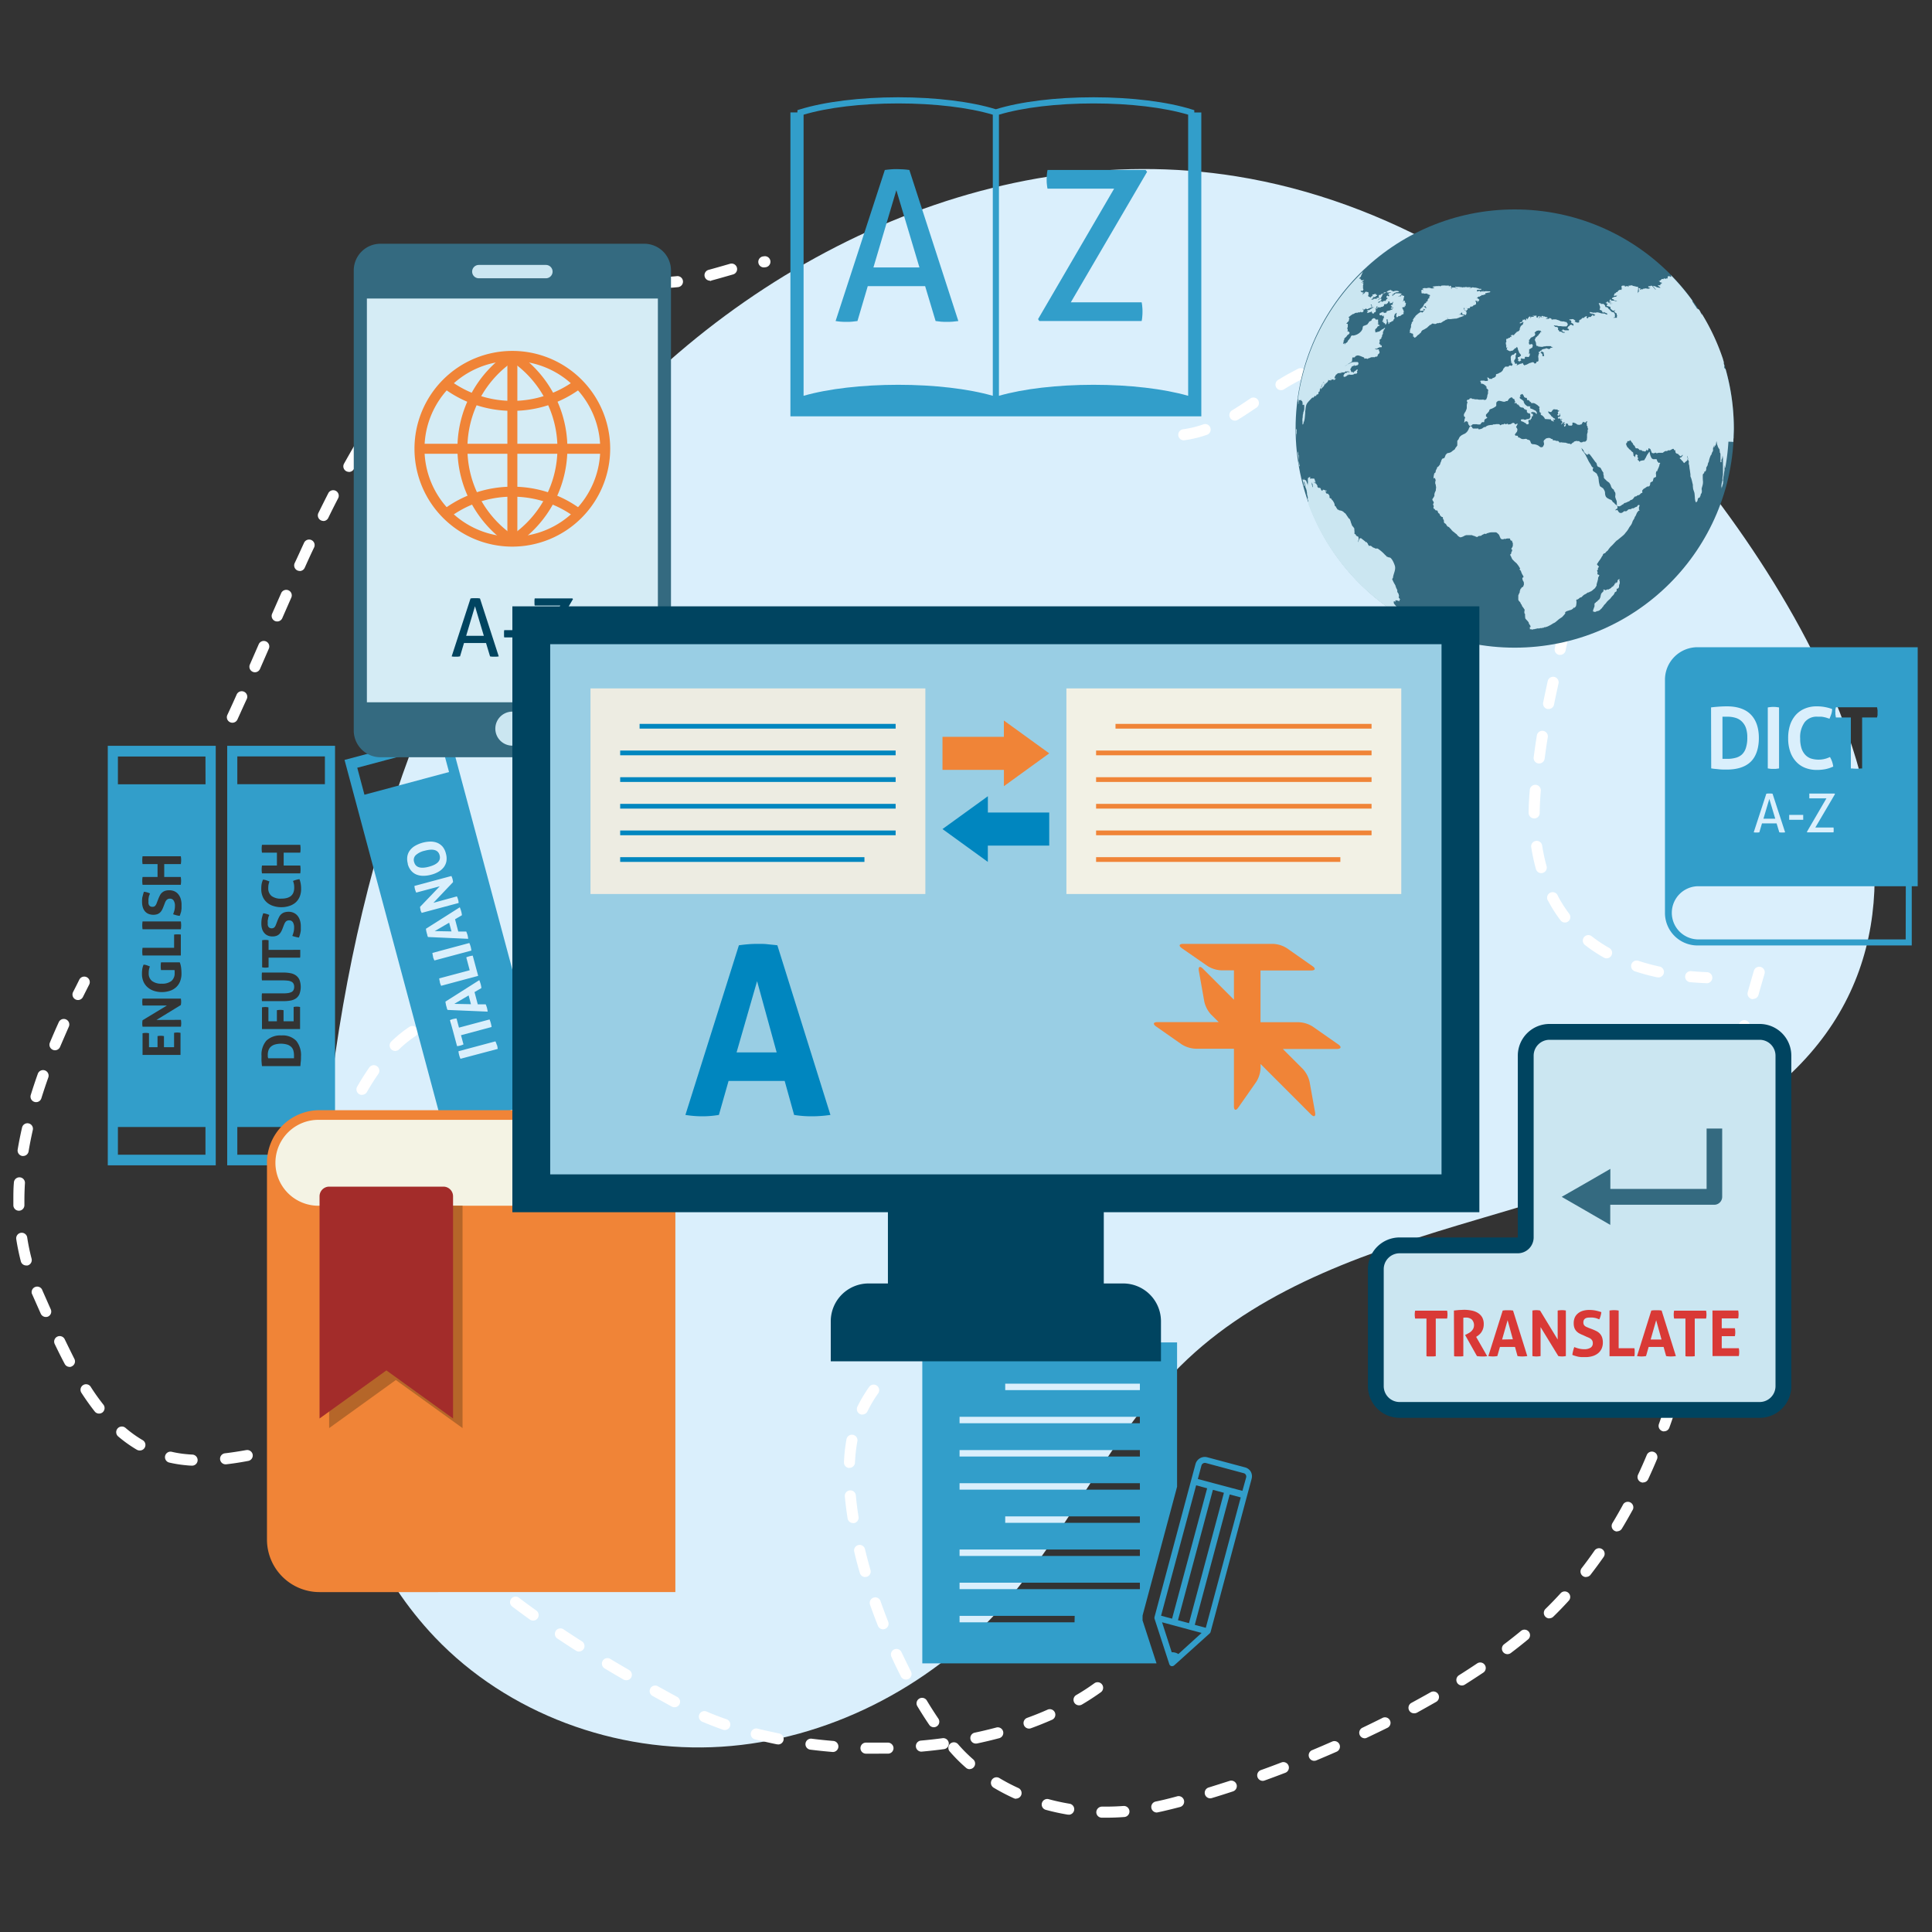 <svg id="Capa_1" data-name="Capa 1" xmlns="http://www.w3.org/2000/svg" viewBox="0 0 600 600"><rect x="0" y="0" width="600" height="600" fill="#333333" stroke="none"/><defs><style>.cls-1{fill:#daeffc;}.cls-2{fill:#fff;}.cls-3{fill:#329eca;}.cls-4{fill:#346a80;}.cls-5{fill:#d5ecf5;}.cls-6{fill:#cbe6f1;}.cls-7{fill:#f08437;}.cls-8{fill:#004460;}.cls-9{fill:#d93936;}.cls-10{fill:#f4f3e4;}.cls-11{fill:#b56629;}.cls-12{fill:#a32c2a;}.cls-13{fill:#99cee4;}.cls-14{fill:#0086bf;}.cls-15{fill:#edece2;}.cls-16{fill:#f2f1e5;}</style></defs><title>svg</title><path class="cls-1" d="M550,338.82c-26.07,21.08-59.37,30.5-91.52,40s-65.3,20.33-89.72,43.3c-23.74,22.33-36.72,53.87-58.63,78s-53.37,40.27-86.09,42.34-66.39-10.24-89-34c-35.27-37.13-39.15-93.78-35-144.82,6.36-78.43,28.11-157.91,77.18-219.42s129-101.94,206.68-89.47c47,7.55,89.91,33.58,122.45,68.32C555.58,175.64,623.12,279.71,550,338.82Z"/><path class="cls-2" d="M72.17,224.45a1.68,1.68,0,0,1-.72-.16,1.7,1.7,0,0,1-.84-2.27q1.41-3,2.85-6.24a1.72,1.72,0,1,1,3.13,1.41c-1,2.14-1.92,4.23-2.86,6.27A1.71,1.71,0,0,1,72.17,224.45Zm7-15.67a1.68,1.68,0,0,1-.69-.15,1.71,1.71,0,0,1-.88-2.26l2.75-6.29a1.71,1.71,0,1,1,3.14,1.37l-2.75,6.3A1.72,1.72,0,0,1,79.2,208.78ZM86.08,193a1.85,1.85,0,0,1-.69-.14,1.73,1.73,0,0,1-.88-2.27l2.77-6.29a1.72,1.72,0,1,1,3.14,1.39L87.65,192A1.7,1.7,0,0,1,86.08,193Zm7-15.69a1.82,1.82,0,0,1-.72-.15,1.73,1.73,0,0,1-.85-2.28c1-2.08,1.92-4.17,2.89-6.25a1.72,1.72,0,1,1,3.11,1.46c-1,2.07-1.93,4.14-2.87,6.22A1.71,1.71,0,0,1,93.08,177.34Zm7.34-15.53a1.72,1.72,0,0,1-1.54-2.47q1.53-3.1,3.09-6.17a1.72,1.72,0,0,1,3.06,1.57q-1.56,3-3.07,6.11A1.72,1.72,0,0,1,100.42,161.81Zm7.92-15.24a1.72,1.72,0,0,1-.82-.21,1.71,1.71,0,0,1-.68-2.33c1.12-2,2.26-4,3.41-6a1.71,1.71,0,1,1,3,1.73c-1.13,1.95-2.26,3.93-3.36,5.94A1.72,1.72,0,0,1,108.34,146.57Zm8.78-14.76a1.66,1.66,0,0,1-.93-.28,1.7,1.7,0,0,1-.51-2.37q1.89-2.94,3.86-5.75a1.73,1.73,0,0,1,2.39-.43,1.71,1.71,0,0,1,.42,2.39q-1.92,2.76-3.79,5.65A1.72,1.72,0,0,1,117.12,131.81Zm10-14a1.72,1.72,0,0,1-1.34-2.79c1.49-1.84,3-3.61,4.52-5.3a1.72,1.72,0,0,1,2.55,2.3c-1.49,1.65-3,3.36-4.39,5.15A1.72,1.72,0,0,1,127.12,117.86Zm11.75-12.49a1.72,1.72,0,0,1-1.14-3c1.8-1.59,3.63-3.08,5.44-4.42a1.72,1.72,0,0,1,2,2.76c-1.73,1.28-3.48,2.7-5.2,4.23A1.69,1.69,0,0,1,138.87,105.37Zm14.06-9.73a1.73,1.73,0,0,1-1.54-1,1.71,1.71,0,0,1,.77-2.3,51.78,51.78,0,0,1,6.53-2.75,1.7,1.7,0,0,1,2.18,1.07,1.73,1.73,0,0,1-1.08,2.18,48.34,48.34,0,0,0-6.09,2.56A1.65,1.65,0,0,1,152.93,95.64Zm16.32-5a1.72,1.72,0,0,1-.24-3.42c2.19-.31,4.47-.53,7-.68a1.67,1.67,0,0,1,1.82,1.61A1.71,1.71,0,0,1,176.19,90c-2.41.14-4.6.36-6.69.65Zm24-.85h0l-6.86-.06a1.72,1.72,0,0,1,0-3.43h0l6.87.06a1.72,1.72,0,1,1,0,3.43Zm10.29-.09a1.72,1.72,0,0,1-.06-3.43c2.07-.08,4.13-.19,6.21-.38l.53-.05a1.71,1.71,0,1,1,.35,3.41l-.57.06c-2.14.19-4.27.31-6.39.39Zm17-2.45a1.71,1.71,0,0,1-.45-3.37c1.43-.39,2.86-.8,4.27-1.2l2.32-.67a1.72,1.72,0,1,1,.93,3.31l-2.3.66c-1.44.41-2.87.82-4.33,1.21A1.61,1.61,0,0,1,220.49,87.29Zm16.64-4.12a1.72,1.72,0,0,1-.22-3.42l.48-.06a1.72,1.72,0,0,1,.41,3.41l-.44.06Z"/><path class="cls-2" d="M271.88,544.62l-2.94,0a1.72,1.72,0,0,1,0-3.44h0c2.26,0,4.53,0,6.8,0a1.77,1.77,0,0,1,1.75,1.67,1.71,1.71,0,0,1-1.67,1.76C274.54,544.6,273.21,544.62,271.88,544.62Zm-13.19-.53h-.15q-3.48-.29-6.9-.72a1.71,1.71,0,1,1,.43-3.4q3.35.42,6.76.7a1.72,1.72,0,0,1-.14,3.43Zm27.43-.1a1.72,1.72,0,0,1-.15-3.43q3.39-.3,6.75-.75a1.71,1.71,0,0,1,.45,3.4q-3.44.46-6.9.77Zm-44.43-2.26a2,2,0,0,1-.34,0c-2.3-.46-4.57-1-6.78-1.53a1.72,1.72,0,1,1,.83-3.33c2.17.55,4.37,1,6.62,1.49a1.72,1.72,0,0,1-.33,3.4Zm61.4-.25a1.71,1.71,0,0,1-.35-3.39c2.23-.47,4.42-1,6.59-1.57a1.72,1.72,0,1,1,.88,3.32q-3.33.88-6.77,1.61A2,2,0,0,1,303.09,541.48Zm-78-4.21a1.88,1.88,0,0,1-.57-.09c-2.22-.78-4.41-1.63-6.51-2.52a1.72,1.72,0,0,1,1.35-3.16c2,.87,4.14,1.69,6.29,2.44a1.71,1.71,0,0,1-.56,3.33Zm94.47-.44a1.72,1.72,0,0,1-.58-3.33c2.15-.78,4.26-1.62,6.26-2.51a1.72,1.72,0,1,1,1.39,3.14c-2.08.92-4.26,1.79-6.48,2.6A1.7,1.7,0,0,1,319.59,536.83Zm-110.1-6.63a1.71,1.71,0,0,1-.82-.2c-2-1.1-4-2.2-6-3.32a1.71,1.71,0,0,1,1.66-3q3,1.67,6,3.3a1.71,1.71,0,0,1-.82,3.22Zm125.65-.6a1.71,1.71,0,0,1-.87-3.19c2-1.15,3.85-2.38,5.63-3.66a1.72,1.72,0,0,1,2,2.8c-1.86,1.33-3.84,2.62-5.88,3.82A1.69,1.69,0,0,1,335.14,529.6Zm-140.65-7.79a1.66,1.66,0,0,1-.86-.23c-2-1.16-4-2.32-5.94-3.51a1.72,1.72,0,0,1,1.77-2.94c1.95,1.18,3.92,2.33,5.89,3.48A1.72,1.72,0,0,1,196,521,1.69,1.69,0,0,1,194.49,521.81Zm-14.67-8.91a1.7,1.7,0,0,1-.92-.27q-2.93-1.86-5.78-3.77A1.71,1.71,0,1,1,175,506q2.82,1.89,5.72,3.73a1.71,1.71,0,0,1-.92,3.16Zm-14.23-9.61a1.7,1.7,0,0,1-1-.32c-1.88-1.35-3.73-2.71-5.56-4.1a1.72,1.72,0,0,1,2.07-2.74q2.72,2.06,5.5,4.05a1.73,1.73,0,0,1,.39,2.4A1.71,1.71,0,0,1,165.59,503.29ZM152,492.83a1.7,1.7,0,0,1-1.1-.4c-1.78-1.48-3.54-3-5.25-4.51a1.71,1.71,0,1,1,2.28-2.56c1.69,1.5,3.41,3,5.16,4.43a1.71,1.71,0,0,1,.23,2.42A1.74,1.74,0,0,1,152,492.83Zm-12.73-11.51a1.71,1.71,0,0,1-1.21-.5q-2.48-2.44-4.83-5a1.72,1.72,0,0,1,2.52-2.34c1.53,1.66,3.11,3.28,4.73,4.88a1.72,1.72,0,0,1-1.21,2.94Zm-11.53-12.7a1.71,1.71,0,0,1-1.34-.63c-1.46-1.81-2.88-3.64-4.25-5.51a1.71,1.71,0,0,1,2.77-2c1.33,1.82,2.72,3.61,4.15,5.37a1.71,1.71,0,0,1-.25,2.41A1.7,1.7,0,0,1,127.74,468.62Zm-68-13.45h-.08c-.88,0-1.72-.11-2.55-.19a37.9,37.9,0,0,1-4.55-.77,1.71,1.71,0,1,1,.78-3.34,33,33,0,0,0,4.13.69c.76.08,1.55.14,2.35.18a1.72,1.72,0,0,1-.08,3.43ZM70,454.76a1.72,1.72,0,0,1-.19-3.42c2.15-.25,4.39-.6,6.66-1a1.74,1.74,0,0,1,2,1.36,1.72,1.72,0,0,1-1.37,2c-2.35.45-4.67.81-6.91,1.06Zm47.77-.11a1.7,1.7,0,0,1-1.46-.81q-1.83-3-3.49-6a1.72,1.72,0,0,1,3-1.64c1.07,2,2.21,3.93,3.39,5.85a1.71,1.71,0,0,1-1.46,2.61Zm-31-3.35a1.72,1.72,0,0,1-.48-3.37q3.24-.93,6.45-2.06a1.72,1.72,0,0,1,1.14,3.24c-2.2.77-4.42,1.48-6.63,2.12A1.59,1.59,0,0,1,86.82,451.3Zm-43.4-.84a1.72,1.72,0,0,1-.87-.23,41.44,41.44,0,0,1-5.82-4.15A1.72,1.72,0,0,1,39,443.46a36.65,36.65,0,0,0,5.32,3.8,1.72,1.72,0,0,1-.86,3.2Zm59.5-5.09a1.72,1.72,0,0,1-.71-3.28c2.09-.95,4.13-2,6.06-3a1.3,1.3,0,0,1,.3-.13,1.79,1.79,0,0,1-.33-.51c-.93-2.11-1.79-4.27-2.6-6.45a1.72,1.72,0,1,1,3.23-1.19c.77,2.13,1.62,4.22,2.51,6.27a1.71,1.71,0,0,1-.88,2.26l-.19.07a1.56,1.56,0,0,1,.28.38,1.72,1.72,0,0,1-.7,2.32c-2,1.07-4.1,2.11-6.27,3.09A1.62,1.62,0,0,1,102.92,445.37ZM30.76,439a1.69,1.69,0,0,1-1.34-.65c-1.38-1.75-2.75-3.67-4.08-5.72a1.72,1.72,0,1,1,2.88-1.87c1.27,2,2.58,3.8,3.89,5.46a1.73,1.73,0,0,1-.28,2.42A1.77,1.77,0,0,1,30.76,439Zm87.09-2.1a1.72,1.72,0,0,1-1-3.12,57.51,57.51,0,0,0,5.21-4.15,1.72,1.72,0,1,1,2.3,2.55,61.23,61.23,0,0,1-5.52,4.4A1.75,1.75,0,0,1,117.85,436.93Zm12.08-12.06a1.76,1.76,0,0,1-.93-.27,1.73,1.73,0,0,1-.51-2.38,45.52,45.52,0,0,0,3.17-5.8,1.72,1.72,0,0,1,3.12,1.44,49.11,49.11,0,0,1-3.41,6.23A1.71,1.71,0,0,1,129.93,424.87Zm-108.32-.34a1.69,1.69,0,0,1-1.51-.92c-1.07-2-2.1-4.09-3.11-6.19a1.71,1.71,0,0,1,.81-2.29,1.73,1.73,0,0,1,2.29.8c1,2.06,2,4.1,3,6.09a1.7,1.7,0,0,1-.72,2.31A1.61,1.61,0,0,1,21.61,424.53Zm82.53-1.2a1.71,1.71,0,0,1-1.66-1.27q-.9-3.33-1.62-6.76a1.72,1.72,0,0,1,3.36-.71q.7,3.35,1.57,6.58a1.71,1.71,0,0,1-1.21,2.1A1.72,1.72,0,0,1,104.14,423.33Zm32.57-14.15a1.88,1.88,0,0,1-.46-.06,1.72,1.72,0,0,1-1.19-2.12c.57-2.07,1.09-4.27,1.54-6.55a1.72,1.72,0,0,1,3.37.66c-.47,2.37-1,4.66-1.61,6.81A1.72,1.72,0,0,1,136.71,409.18ZM14.24,409a1.73,1.73,0,0,1-1.57-1l-2.8-6.32A1.72,1.72,0,0,1,13,400.37l2.76,6.24a1.71,1.71,0,0,1-.86,2.27A1.76,1.76,0,0,1,14.24,409Zm86.62-2.51a1.71,1.71,0,0,1-1.7-1.51q-.42-3.4-.66-6.92a1.71,1.71,0,0,1,1.59-1.83,1.74,1.74,0,0,1,1.83,1.59c.16,2.29.37,4.53.64,6.74a1.71,1.71,0,0,1-1.49,1.91ZM8.13,393a1.72,1.72,0,0,1-1.66-1.29c-.58-2.24-1.06-4.56-1.42-6.88a1.72,1.72,0,1,1,3.4-.53,64.41,64.41,0,0,0,1.35,6.55A1.73,1.73,0,0,1,8.56,393,2.1,2.1,0,0,1,8.13,393Zm131.7-.69h-.19a1.72,1.72,0,0,1-1.52-1.9c.24-2.22.44-4.48.59-6.76a1.79,1.79,0,0,1,1.83-1.6,1.7,1.7,0,0,1,1.59,1.82c-.15,2.34-.35,4.64-.6,6.92A1.73,1.73,0,0,1,139.83,392.32Zm-40-2.92h0a1.71,1.71,0,0,1-1.7-1.73q0-3.42.2-6.94a1.72,1.72,0,0,1,3.43.18c-.12,2.29-.19,4.56-.2,6.78A1.72,1.72,0,0,1,99.88,389.4ZM5.86,376a1.71,1.71,0,0,1-1.71-1.69l0-1.64c0-1.78,0-3.56.16-5.35a1.72,1.72,0,1,1,3.43.21c-.1,1.72-.16,3.43-.16,5.14l0,1.58A1.72,1.72,0,0,1,5.9,376Zm135-.86h0a1.71,1.71,0,0,1-1.69-1.74c0-1.44,0-2.88,0-4.31v-2.52a1.73,1.73,0,0,1,1.71-1.73h0a1.72,1.72,0,0,1,1.72,1.71v2.54c0,1.45,0,2.91,0,4.37A1.71,1.71,0,0,1,140.84,375.18Zm-39.79-2.9a1.23,1.23,0,0,1-.27,0,1.72,1.72,0,0,1-1.43-2c.35-2.21.82-4.52,1.4-6.88a1.71,1.71,0,1,1,3.33.82c-.55,2.26-1,4.48-1.34,6.6A1.71,1.71,0,0,1,101.05,372.28ZM7.19,359a1.42,1.42,0,0,1-.29,0,1.73,1.73,0,0,1-1.41-2q.57-3.4,1.36-6.83a1.71,1.71,0,0,1,3.34.76q-.76,3.33-1.31,6.64A1.71,1.71,0,0,1,7.19,359ZM140.62,358a1.71,1.71,0,0,1-1.72-1.66c-.08-2.29-.19-4.58-.3-6.83a1.71,1.71,0,0,1,1.63-1.8,1.63,1.63,0,0,1,1.8,1.62c.11,2.28.22,4.57.3,6.89a1.7,1.7,0,0,1-1.65,1.77Zm-35.26-2.35a1.88,1.88,0,0,1-.57-.09,1.73,1.73,0,0,1-1.05-2.2c.78-2.21,1.63-4.39,2.53-6.5a1.72,1.72,0,0,1,3.16,1.36c-.9,2.09-1.71,4.19-2.45,6.29A1.72,1.72,0,0,1,105.36,355.67ZM11.19,342.28a1.49,1.49,0,0,1-.5-.08,1.71,1.71,0,0,1-1.14-2.14c.68-2.19,1.41-4.39,2.19-6.58A1.72,1.72,0,0,1,15,334.63c-.76,2.15-1.48,4.29-2.15,6.44A1.7,1.7,0,0,1,11.19,342.28Zm128.53-1.41a1.71,1.71,0,0,1-1.71-1.61l-.43-6.85a1.71,1.71,0,0,1,1.6-1.82,1.66,1.66,0,0,1,1.82,1.6l.43,6.86a1.71,1.71,0,0,1-1.6,1.82Zm-27.3-.83a1.62,1.62,0,0,1-.85-.23,1.72,1.72,0,0,1-.65-2.34c1.2-2.08,2.46-4.08,3.75-5.94a1.72,1.72,0,0,1,2.82,2c-1.24,1.77-2.44,3.68-3.58,5.67A1.72,1.72,0,0,1,112.42,340Zm10.31-13.66a1.71,1.71,0,0,1-1.19-2.95,39.2,39.2,0,0,1,5.57-4.51,1.72,1.72,0,0,1,1.9,2.87,35,35,0,0,0-5.09,4.11A1.7,1.7,0,0,1,122.73,326.38Zm-105.66-.21a1.74,1.74,0,0,1-.66-.14,1.71,1.71,0,0,1-.92-2.24q1.32-3.18,2.76-6.34a1.71,1.71,0,1,1,3.12,1.41Q20,322,18.66,325.11A1.71,1.71,0,0,1,17.07,326.17Zm121.62-2.44A1.71,1.71,0,0,1,137,322.1c-.08-1.43-.14-2.83-.19-4.17a1.75,1.75,0,0,1-1-1.24,1.72,1.72,0,0,1,1.34-2l1-.19,1.94-.32.06,2c.05,1.85.13,3.8.23,5.82a1.71,1.71,0,0,1-1.62,1.8ZM24.23,310.57a1.77,1.77,0,0,1-.77-.18,1.71,1.71,0,0,1-.77-2.3q1-1.93,1.95-3.87a1.72,1.72,0,0,1,2.31-.74,1.71,1.71,0,0,1,.74,2.31c-.65,1.27-1.29,2.55-1.93,3.82A1.7,1.7,0,0,1,24.23,310.57Z"/><path class="cls-2" d="M343.58,564.5h-1.43a1.71,1.71,0,0,1-1.68-1.75,1.78,1.78,0,0,1,1.74-1.69l1.37,0c1.78,0,3.56-.07,5.34-.2a1.74,1.74,0,0,1,1.84,1.59,1.72,1.72,0,0,1-1.59,1.84C347.31,564.43,345.44,564.5,343.58,564.5Zm-11.64-.94-.28,0a68.41,68.41,0,0,1-6.88-1.5,1.71,1.71,0,0,1-1.21-2.1,1.73,1.73,0,0,1,2.11-1.21,64.81,64.81,0,0,0,6.53,1.42,1.72,1.72,0,0,1-.27,3.41Zm27.29-.67a1.72,1.72,0,0,1-.34-3.4c.91-.19,1.81-.39,2.71-.6,1.28-.31,2.57-.64,3.88-1a1.72,1.72,0,1,1,.87,3.32c-1.33.35-2.65.68-4,1-.93.23-1.87.44-2.81.63A1.47,1.47,0,0,1,359.23,562.89Zm-43.67-4.27a1.63,1.63,0,0,1-.71-.16,62.86,62.86,0,0,1-6.25-3.27,1.72,1.72,0,0,1,1.76-3,59.3,59.3,0,0,0,5.91,3.1,1.72,1.72,0,0,1-.71,3.28Zm60.27-.13a1.72,1.72,0,0,1-.49-3.36q3.21-1,6.51-2.06a1.74,1.74,0,0,1,2.17,1.1,1.72,1.72,0,0,1-1.1,2.16c-2.22.73-4.42,1.43-6.59,2.08A1.69,1.69,0,0,1,375.83,558.49Zm16.3-5.43a1.72,1.72,0,0,1-.58-3.33c2.12-.76,4.26-1.56,6.4-2.38a1.71,1.71,0,1,1,1.23,3.2c-2.16.83-4.33,1.64-6.47,2.41A1.69,1.69,0,0,1,392.13,553.06Zm-91-3.62A1.71,1.71,0,0,1,300,549a50.52,50.52,0,0,1-5-5,1.72,1.72,0,1,1,2.58-2.27,46.86,46.86,0,0,0,4.68,4.68,1.72,1.72,0,0,1-1.11,3Zm107-2.6a1.72,1.72,0,0,1-.66-3.3q3.15-1.32,6.29-2.7a1.72,1.72,0,0,1,1.38,3.15c-2.11.93-4.23,1.83-6.35,2.72A1.94,1.94,0,0,1,408.13,546.84Zm15.7-7a1.72,1.72,0,0,1-.73-3.27q3.07-1.47,6.14-3a1.72,1.72,0,1,1,1.53,3.07c-2,1-4.12,2-6.21,3A1.7,1.7,0,0,1,423.83,539.85ZM290,536.41a1.73,1.73,0,0,1-1.42-.75q-1.9-2.79-3.75-5.88a1.72,1.72,0,0,1,2.94-1.77c1.2,2,2.42,3.91,3.64,5.71a1.72,1.72,0,0,1-1.41,2.69Zm149.13-4.33a1.7,1.7,0,0,1-1.51-.9,1.73,1.73,0,0,1,.69-2.33c2-1.09,4-2.19,6-3.32a1.72,1.72,0,0,1,1.71,3c-2,1.14-4,2.26-6,3.37A1.87,1.87,0,0,1,439.14,532.08ZM454,523.44a1.72,1.72,0,0,1-.92-3.17c1.95-1.23,3.85-2.47,5.72-3.72a1.72,1.72,0,0,1,1.92,2.85q-2.85,1.9-5.8,3.77A1.72,1.72,0,0,1,454,523.44ZM281.32,521.6a1.7,1.7,0,0,1-1.53-.94c-1-2-2.06-4.11-3-6.24a1.72,1.72,0,0,1,3.12-1.43c1,2.08,2,4.12,3,6.11a1.71,1.71,0,0,1-.74,2.31A1.69,1.69,0,0,1,281.32,521.6Zm186.8-7.89a1.71,1.71,0,0,1-1-3.08c1.84-1.39,3.62-2.8,5.33-4.21a1.72,1.72,0,0,1,2.19,2.64q-2.62,2.18-5.45,4.31A1.73,1.73,0,0,1,468.12,513.71ZM274.25,506a1.71,1.71,0,0,1-1.6-1.09c-.85-2.14-1.66-4.31-2.43-6.49a1.72,1.72,0,1,1,3.24-1.15c.76,2.15,1.55,4.27,2.38,6.38a1.72,1.72,0,0,1-1,2.23A1.76,1.76,0,0,1,274.25,506Zm206.92-3.39a1.72,1.72,0,0,1-1.2-2.95c1.61-1.57,3.17-3.2,4.7-4.87a1.71,1.71,0,1,1,2.53,2.31q-2.34,2.58-4.83,5A1.74,1.74,0,0,1,481.17,502.57Zm11.39-12.84a1.74,1.74,0,0,1-1.06-.36,1.72,1.72,0,0,1-.3-2.41q2.07-2.67,4-5.46a1.72,1.72,0,0,1,2.82,2q-2,2.85-4.13,5.6A1.72,1.72,0,0,1,492.56,489.73Zm-223.87,0a1.73,1.73,0,0,1-1.65-1.25q-1-3.36-1.77-6.71a1.72,1.72,0,0,1,3.34-.8q.78,3.27,1.73,6.57a1.71,1.71,0,0,1-1.17,2.12A1.59,1.59,0,0,1,268.69,489.71Zm233.54-14.15a1.72,1.72,0,0,1-1.47-2.61c1.16-1.93,2.29-3.9,3.37-5.89a1.72,1.72,0,0,1,3,1.63c-1.11,2-2.26,4.06-3.45,6A1.71,1.71,0,0,1,502.23,475.56ZM264.92,473a1.71,1.71,0,0,1-1.69-1.45q-.56-3.52-.87-6.93a1.72,1.72,0,0,1,3.42-.31c.2,2.2.48,4.43.84,6.71a1.72,1.72,0,0,1-1.43,2Zm245.35-12.57a1.68,1.68,0,0,1-.72-.16,1.72,1.72,0,0,1-.84-2.29q1.44-3.07,2.75-6.21a1.72,1.72,0,0,1,3.17,1.32c-.89,2.14-1.83,4.25-2.8,6.35A1.73,1.73,0,0,1,510.27,460.39Zm-246.46-4.54h-.08a1.7,1.7,0,0,1-1.63-1.79,51.91,51.91,0,0,1,.77-7.05,1.72,1.72,0,1,1,3.38.62,49.9,49.9,0,0,0-.73,6.59A1.71,1.71,0,0,1,263.81,455.85Zm253-11.35a1.72,1.72,0,0,1-1.62-2.29c.76-2.14,1.47-4.29,2.16-6.46a1.71,1.71,0,1,1,3.27,1q-1,3.32-2.19,6.57A1.71,1.71,0,0,1,516.76,444.5Zm-249-5.22a1.56,1.56,0,0,1-.75-.18,1.72,1.72,0,0,1-.79-2.29,44.39,44.39,0,0,1,3.65-6.13,1.71,1.71,0,0,1,2.8,2,41.69,41.69,0,0,0-3.36,5.66A1.72,1.72,0,0,1,267.75,439.28Zm254-11.2a2.1,2.1,0,0,1-.43-.05,1.71,1.71,0,0,1-1.23-2.09c.57-2.21,1.09-4.41,1.58-6.62a1.72,1.72,0,1,1,3.35.74q-.74,3.38-1.61,6.73A1.72,1.72,0,0,1,521.76,428.08Zm3.55-16.78-.28,0a1.71,1.71,0,0,1-1.41-2c.37-2.25.71-4.49,1-6.73A1.72,1.72,0,0,1,528,403q-.45,3.42-1,6.86A1.72,1.72,0,0,1,525.31,411.3Zm2.08-17h-.13a1.72,1.72,0,0,1-1.58-1.84c.13-1.82.25-3.62.33-5.42,0-.44,0-.92.1-1.46A1.74,1.74,0,0,1,528,384a1.72,1.72,0,0,1,1.56,1.86c0,.48-.07.93-.09,1.33-.09,1.82-.2,3.66-.34,5.5A1.71,1.71,0,0,1,527.39,394.26Zm1.8-17.07-.28,0a1.72,1.72,0,0,1-1.42-2c.34-2.09.73-4.37,1.17-6.81A1.72,1.72,0,0,1,532,369c-.44,2.42-.83,4.67-1.16,6.73A1.72,1.72,0,0,1,529.19,377.19Zm3.12-16.89a1.32,1.32,0,0,1-.34,0,1.73,1.73,0,0,1-1.35-2q.68-3.25,1.41-6.74a1.72,1.72,0,0,1,3.36.71q-.74,3.46-1.4,6.72A1.72,1.72,0,0,1,532.31,360.3Zm3.63-16.79a1.7,1.7,0,0,1-1.68-2.1c.51-2.2,1-4.44,1.57-6.7a1.72,1.72,0,1,1,3.34.79q-.81,3.39-1.56,6.68A1.73,1.73,0,0,1,535.94,343.51Zm4-16.69a1.52,1.52,0,0,1-.42-.06,1.7,1.7,0,0,1-1.24-2.08c.56-2.21,1.14-4.44,1.73-6.67a1.71,1.71,0,1,1,3.31.88q-.89,3.33-1.72,6.63A1.71,1.71,0,0,1,540,326.82Zm4.44-16.6a1.89,1.89,0,0,1-.47-.06,1.73,1.73,0,0,1-1.19-2.12c.63-2.21,1.26-4.42,1.91-6.62a1.72,1.72,0,1,1,3.29,1c-.64,2.19-1.27,4.38-1.89,6.59A1.71,1.71,0,0,1,544.41,310.22Z"/><path class="cls-2" d="M530.15,305.35h-.07c-1.7-.07-3.4-.17-5.07-.32a1.72,1.72,0,1,1,.3-3.42c1.62.14,3.26.24,4.91.31a1.72,1.72,0,0,1-.07,3.43ZM515,303.51a1.55,1.55,0,0,1-.37,0,65.59,65.59,0,0,1-6.8-1.83,1.72,1.72,0,1,1,1.08-3.26,63.19,63.19,0,0,0,6.45,1.74,1.71,1.71,0,0,1-.36,3.39Zm-16.06-5.89a1.7,1.7,0,0,1-.84-.22,48.37,48.37,0,0,1-5.92-3.95,1.72,1.72,0,0,1,2.13-2.7,42,42,0,0,0,5.47,3.65,1.72,1.72,0,0,1-.84,3.22ZM486,286.5a1.73,1.73,0,0,1-1.36-.68,43.54,43.54,0,0,1-3.83-6,1.72,1.72,0,1,1,3-1.6,40.7,40.7,0,0,0,3.52,5.55,1.7,1.7,0,0,1-.33,2.4A1.67,1.67,0,0,1,486,286.5Zm-7.41-15.34A1.72,1.72,0,0,1,477,269.9a59.15,59.15,0,0,1-1.48-6.9,1.72,1.72,0,0,1,3.39-.53,58.8,58.8,0,0,0,1.39,6.51,1.7,1.7,0,0,1-1.19,2.11A1.47,1.47,0,0,1,478.62,271.16Zm-2.16-17h0a1.71,1.71,0,0,1-1.7-1.73c0-2.2.14-4.48.35-7a1.72,1.72,0,1,1,3.42.28c-.2,2.42-.31,4.62-.33,6.73A1.72,1.72,0,0,1,476.46,254.19ZM478,237.1h-.23a1.72,1.72,0,0,1-1.47-1.94l.41-3c.17-1.23.37-2.51.59-3.84a1.72,1.72,0,0,1,3.39.56c-.22,1.3-.41,2.55-.58,3.75l-.41,3A1.71,1.71,0,0,1,478,237.1Zm2.93-16.91a2.09,2.09,0,0,1-.35,0,1.72,1.72,0,0,1-1.34-2c.45-2.17.93-4.42,1.43-6.73a1.72,1.72,0,0,1,3.36.72c-.5,2.3-1,4.54-1.42,6.7A1.72,1.72,0,0,1,480.91,220.19Zm3.59-16.81a1.34,1.34,0,0,1-.35,0,1.7,1.7,0,0,1-1.33-2c.46-2.22.93-4.45,1.38-6.71a1.72,1.72,0,1,1,3.37.68c-.46,2.26-.93,4.51-1.39,6.72A1.73,1.73,0,0,1,484.5,203.38Zm3.31-16.84a1.51,1.51,0,0,1-.3,0,1.71,1.71,0,0,1-1.39-2q.6-3.36,1.12-6.74a1.71,1.71,0,1,1,3.39.52q-.53,3.42-1.13,6.82A1.71,1.71,0,0,1,487.81,186.54Zm2.46-17h-.18a1.72,1.72,0,0,1-1.53-1.89q.36-3.41.59-6.77a1.8,1.8,0,0,1,1.82-1.6,1.72,1.72,0,0,1,1.6,1.83c-.15,2.28-.35,4.59-.59,6.9A1.73,1.73,0,0,1,490.27,169.55Zm.87-17.13a1.72,1.72,0,0,1-1.71-1.7c0-2.3-.15-4.57-.33-6.73a1.71,1.71,0,0,1,1.56-1.86,1.73,1.73,0,0,1,1.86,1.56c.19,2.25.31,4.59.34,7a1.73,1.73,0,0,1-1.69,1.75ZM367.61,136.74a1.72,1.72,0,0,1-.23-3.42,32.13,32.13,0,0,0,6.32-1.53,1.7,1.7,0,0,1,2.19,1.05,1.73,1.73,0,0,1-1.06,2.19,35.39,35.39,0,0,1-7,1.69Zm121.62-1.35a1.71,1.71,0,0,1-1.67-1.32,52.21,52.21,0,0,0-1.9-6.37,1.72,1.72,0,1,1,3.22-1.2,57.78,57.78,0,0,1,2,6.78,1.71,1.71,0,0,1-1.68,2.11Zm-105.72-4.76a1.72,1.72,0,0,1-.89-3.19c1.92-1.16,3.8-2.42,5.68-3.69a1.71,1.71,0,1,1,1.93,2.83c-1.93,1.31-3.86,2.6-5.83,3.8A1.72,1.72,0,0,1,383.51,130.63Zm14.32-9.46a1.72,1.72,0,0,1-.91-3.18c1.27-.78,2.56-1.54,3.88-2.24.72-.39,1.47-.78,2.24-1.18a1.72,1.72,0,1,1,1.56,3.06c-.75.38-1.48.76-2.18,1.14-1.25.67-2.48,1.39-3.68,2.14A1.7,1.7,0,0,1,397.83,121.17Zm84.75-1.49a1.7,1.7,0,0,1-1.42-.75,33.68,33.68,0,0,0-4.18-5,1.72,1.72,0,0,1,2.41-2.45A38.29,38.29,0,0,1,484,117a1.72,1.72,0,0,1-.44,2.39A1.76,1.76,0,0,1,482.58,119.68Zm-69.41-6.17a1.72,1.72,0,0,1-.65-3.3c2.08-.87,4.25-1.71,6.49-2.51a1.71,1.71,0,0,1,1.15,3.23q-3.27,1.17-6.33,2.45A1.65,1.65,0,0,1,413.17,113.51Zm56.62-5a1.72,1.72,0,0,1-.73-.16,34.29,34.29,0,0,0-6.14-2.21,1.71,1.71,0,1,1,.85-3.32,36.53,36.53,0,0,1,6.76,2.43,1.71,1.71,0,0,1-.74,3.26ZM429.41,108a1.72,1.72,0,0,1-.44-3.38q3.38-.9,6.8-1.59a1.72,1.72,0,0,1,.66,3.37c-2.2.44-4.4,1-6.58,1.54A1.61,1.61,0,0,1,429.41,108Zm16.89-3a1.72,1.72,0,0,1-.13-3.43,69.59,69.59,0,0,1,7.05-.16,1.71,1.71,0,0,1,1.65,1.78,1.59,1.59,0,0,1-1.77,1.65c-2.18-.06-4.42,0-6.67.15Z"/><path class="cls-3" d="M33.47,231.61V361.9H67V231.61Zm30.34,127H36.62V350H63.81ZM44.27,268.35a8.31,8.31,0,0,1-.09-1.21,8.66,8.66,0,0,1,.09-1.22H56.16a8.58,8.58,0,0,1,.1,1.21,8.48,8.48,0,0,1-.1,1.22H51v4h5.14a8.58,8.58,0,0,1,.1,1.21,8.36,8.36,0,0,1-.1,1.22H44.27a8.28,8.28,0,0,1-.09-1.2,8.69,8.69,0,0,1,.09-1.23h4.66v-4Zm0,10.14a11.76,11.76,0,0,1,.43-1.55,5.9,5.9,0,0,1,1.88.53c-.07.16-.13.34-.19.51a3.8,3.8,0,0,0-.18.54c0,.19-.07.41-.1.66a6.71,6.71,0,0,0,0,.82,2.75,2.75,0,0,0,0,.57,1.67,1.67,0,0,0,.17.52,1.22,1.22,0,0,0,.4.38,1.3,1.3,0,0,0,.67.15,1.36,1.36,0,0,0,.56-.11,1.26,1.26,0,0,0,.37-.32,2,2,0,0,0,.27-.45c.07-.16.14-.32.2-.5l.39-1a10.2,10.2,0,0,1,.51-1.14,2.72,2.72,0,0,1,.65-.87,2.83,2.83,0,0,1,.94-.56,4.13,4.13,0,0,1,1.36-.19,3.81,3.81,0,0,1,1.54.3,3.24,3.24,0,0,1,1.19.89,4.17,4.17,0,0,1,.78,1.43,6.43,6.43,0,0,1,.27,1.95c0,.37,0,.69,0,1a6.81,6.81,0,0,1-.1.82c0,.26-.12.51-.19.76s-.17.53-.28.8a6.32,6.32,0,0,1-1-.18c-.34-.09-.69-.2-1.05-.32a9.38,9.38,0,0,0,.43-1.3,6,6,0,0,0,.14-1.31,2.91,2.91,0,0,0-.4-1.64,1.29,1.29,0,0,0-1.17-.59,1.4,1.4,0,0,0-.66.14,1.62,1.62,0,0,0-.45.37,2.67,2.67,0,0,0-.31.5c-.08.18-.16.38-.23.58l-.39,1a6.66,6.66,0,0,1-.46,1,3.13,3.13,0,0,1-.62.77,2.59,2.59,0,0,1-.85.48,4.09,4.09,0,0,1-2.68-.12A2.9,2.9,0,0,1,45,283a3.56,3.56,0,0,1-.66-1.27,5.7,5.7,0,0,1-.22-1.66A7.85,7.85,0,0,1,44.23,278.49Zm0,10.1a8.31,8.31,0,0,1-.09-1.21,8.66,8.66,0,0,1,.09-1.22H56.16a8.58,8.58,0,0,1,.1,1.21,8.36,8.36,0,0,1-.1,1.22Zm11.89,1.65v6.5H44.27a8.12,8.12,0,0,1-.09-1.18,8.74,8.74,0,0,1,.09-1.21h9.8v-4.11l.55-.06.48,0,.52,0A5.24,5.24,0,0,1,56.16,290.24ZM44.18,301a5.49,5.49,0,0,1,.41-1.42,3.48,3.48,0,0,1,1,.19c.31.11.62.24.95.37a8.5,8.5,0,0,0-.28,1,5.51,5.51,0,0,0-.08,1.06,2.94,2.94,0,0,0,1,2.43,4.69,4.69,0,0,0,3.06.86,4.6,4.6,0,0,0,3-.84,3.07,3.07,0,0,0,1-2.48,3.77,3.77,0,0,0,0-.51c0-.14,0-.28-.06-.4H50a8.25,8.25,0,0,1-.09-1.19,8.53,8.53,0,0,1,.09-1.21h5.83a6.79,6.79,0,0,1,.43,1.79,14.87,14.87,0,0,1,.1,1.63,6.49,6.49,0,0,1-.45,2.55,4.94,4.94,0,0,1-1.27,1.81,5.36,5.36,0,0,1-1.94,1.09,8,8,0,0,1-2.45.37,7.72,7.72,0,0,1-2.45-.38,5.63,5.63,0,0,1-1.95-1.1,4.91,4.91,0,0,1-1.3-1.77,5.84,5.84,0,0,1-.46-2.38A10,10,0,0,1,44.18,301Zm12,15.72a6.36,6.36,0,0,1,.1,1.07,6.14,6.14,0,0,1-.1,1.06H44.27a5.67,5.67,0,0,1-.09-1,6.24,6.24,0,0,1,.09-1l7.57-4.58H44.27a7.72,7.72,0,0,1-.09-1.15,5.36,5.36,0,0,1,.09-1H56.16a5.8,5.8,0,0,1,.1,1,6.38,6.38,0,0,1-.1,1l-7.56,4.63Zm-7.26,8.49v-3.44a6.29,6.29,0,0,1,1-.1,6,6,0,0,1,1,.1v3.44h3.14v-4.45a4.87,4.87,0,0,1,1-.1,5.1,5.1,0,0,1,1,.1v6.86H44.27v-6.74a4.94,4.94,0,0,1,1-.1,5.06,5.06,0,0,1,1,.1v4.33Zm14.91-81.64H36.62v-8.63H63.81Z"/><path class="cls-3" d="M70.56,231.61V361.9h33.49V231.61Zm30.34,127H73.7V350h27.2ZM81.36,264.8a8.34,8.34,0,0,1-.1-1.21,8.6,8.6,0,0,1,.1-1.22H93.25a8.25,8.25,0,0,1,0,2.43H88.1v4h5.15a8.25,8.25,0,0,1,0,2.43H81.36a8.34,8.34,0,0,1-.1-1.21,8.72,8.72,0,0,1,.1-1.22H86v-4Zm.32,8.37a3.91,3.91,0,0,1,1,.2c.32.11.64.24,1,.37a6.78,6.78,0,0,0-.29,1,6.45,6.45,0,0,0-.08,1.06,3,3,0,0,0,1,2.44,4.68,4.68,0,0,0,3.06.84c2.69,0,4-1.13,4-3.41a6.81,6.81,0,0,0-.08-1.08,7.32,7.32,0,0,0-.29-1,6.91,6.91,0,0,1,1-.35,6.58,6.58,0,0,1,1-.21,7.4,7.4,0,0,1,.41,1.54,9.84,9.84,0,0,1,.1,1.48,6.21,6.21,0,0,1-.45,2.46,5,5,0,0,1-1.27,1.78,5.45,5.45,0,0,1-2,1.08,7.61,7.61,0,0,1-2.44.37,7.83,7.83,0,0,1-2.46-.38,5.47,5.47,0,0,1-2-1.1,4.88,4.88,0,0,1-1.29-1.77,5.7,5.7,0,0,1-.46-2.39,9.54,9.54,0,0,1,.09-1.46A6.61,6.61,0,0,1,81.68,273.17Zm-.37,12a13.67,13.67,0,0,1,.44-1.55,6,6,0,0,1,1.88.53q-.1.24-.21.51a3.06,3.06,0,0,0-.15.54c0,.19-.08.41-.12.65s0,.52,0,.83a2.75,2.75,0,0,0,0,.57,1.53,1.53,0,0,0,.18.52,1,1,0,0,0,.39.38,1.28,1.28,0,0,0,.67.15,1.18,1.18,0,0,0,.55-.12,1.26,1.26,0,0,0,.38-.31,2.56,2.56,0,0,0,.27-.45l.2-.5.38-1a10.89,10.89,0,0,1,.51-1.13,2.91,2.91,0,0,1,.65-.87,2.83,2.83,0,0,1,.94-.56,4.17,4.17,0,0,1,1.37-.2,3.61,3.61,0,0,1,1.53.31,3.28,3.28,0,0,1,1.2.88,4.25,4.25,0,0,1,.77,1.43,6.2,6.2,0,0,1,.28,2c0,.35,0,.68,0,1s-.06.56-.11.82a7,7,0,0,1-.19.76,7.69,7.69,0,0,1-.28.8,6.15,6.15,0,0,1-1-.19,10.6,10.6,0,0,1-1.06-.31,8.11,8.11,0,0,0,.42-1.3,5.6,5.6,0,0,0,.14-1.31,3.09,3.09,0,0,0-.38-1.64,1.34,1.34,0,0,0-1.19-.59,1.39,1.39,0,0,0-.65.14,1.33,1.33,0,0,0-.45.36,2.57,2.57,0,0,0-.31.51c-.09.18-.16.38-.24.57l-.38,1a6.65,6.65,0,0,1-.47,1,3.09,3.09,0,0,1-.61.76,2.63,2.63,0,0,1-.85.49,3.56,3.56,0,0,1-1.19.17,3.51,3.51,0,0,1-1.49-.29,2.9,2.9,0,0,1-1.08-.82,3.58,3.58,0,0,1-.67-1.27,6.08,6.08,0,0,1-.21-1.66A8.6,8.6,0,0,1,81.31,285.15Zm4.68,32v-3.44a5.41,5.41,0,0,1,2.07,0v3.44h3.13v-4.44a4.88,4.88,0,0,1,1-.11,5.12,5.12,0,0,1,1,.11v6.85H81.36v-6.74a5.67,5.67,0,0,1,1-.1,5.82,5.82,0,0,1,1,.1v4.33Zm7.06-8.57A3.28,3.28,0,0,1,92,310a4.2,4.2,0,0,1-1.71.72,11.67,11.67,0,0,1-2.21.19H81.36a4.2,4.2,0,0,1-.06-.6c0-.2,0-.41,0-.62a5.43,5.43,0,0,1,0-.57,4.48,4.48,0,0,1,.06-.62h6.16c.68,0,1.25,0,1.74-.07a3.9,3.9,0,0,0,1.18-.3,1.5,1.5,0,0,0,.69-.62,2.11,2.11,0,0,0,.23-1.06,2,2,0,0,0-.23-1,1.43,1.43,0,0,0-.69-.61,3.18,3.18,0,0,0-1.18-.3,17.14,17.14,0,0,0-1.74-.08H81.36a4.77,4.77,0,0,1-.06-.63,5.52,5.52,0,0,1,0-.57c0-.2,0-.41,0-.61a4.48,4.48,0,0,1,.06-.62H88a11.63,11.63,0,0,1,2.21.2,4.33,4.33,0,0,1,1.71.71,3.45,3.45,0,0,1,1.09,1.37,6.32,6.32,0,0,1,0,4.37Zm.2-13.62c0,.2,0,.4,0,.59s0,.4,0,.58,0,.39,0,.61,0,.43-.06.65H83.41v3a5,5,0,0,1-1,.11,4.88,4.88,0,0,1-1-.11V292a5.67,5.67,0,0,1,1-.1,5.82,5.82,0,0,1,1,.1v3ZM82.71,323.2a6.21,6.21,0,0,1,4.67-1.63A5.83,5.83,0,0,1,92,323.23a7.1,7.1,0,0,1,1.47,4.91c0,.56,0,1.07-.06,1.54s-.08.95-.13,1.41H81.36c-.06-.46-.1-.95-.14-1.45s0-1.07,0-1.69A6.66,6.66,0,0,1,82.71,323.2Zm18.19-79.66H73.7v-8.63h27.2Z"/><path class="cls-3" d="M83.3,328.66h8c0-.1,0-.22,0-.38a4.62,4.62,0,0,0,0-.56,5.23,5.23,0,0,0-.18-1.41,2.57,2.57,0,0,0-.63-1.13,3.31,3.31,0,0,0-1.24-.76,7,7,0,0,0-4,0,3.31,3.31,0,0,0-1.26.76,2.74,2.74,0,0,0-.64,1.09,4.44,4.44,0,0,0-.19,1.32c0,.15,0,.33,0,.53A4,4,0,0,0,83.3,328.66Z"/><path class="cls-3" d="M139.35,227.38,107,236,140.73,361.9l32.35-8.67Zm15,97.16a6.8,6.8,0,0,1,.22,1.21L143,328.82a8.6,8.6,0,0,1-.4-1.14,7.63,7.63,0,0,1-.22-1.21l11.48-3.07A8.19,8.19,0,0,1,154.3,324.54Zm-43.4-86.11,26.26-7,2.24,8.33-26.27,7.05Zm15.72,29.84a5.36,5.36,0,0,1-.16-2.35,4.27,4.27,0,0,1,.84-1.89,5.38,5.38,0,0,1,1.64-1.4,10,10,0,0,1,4.73-1.27,5.55,5.55,0,0,1,2.11.4,4.53,4.53,0,0,1,1.65,1.21,5.33,5.33,0,0,1,1,2.12,5.39,5.39,0,0,1,.16,2.36,4.46,4.46,0,0,1-.82,1.87,5.53,5.53,0,0,1-1.64,1.41,8.83,8.83,0,0,1-2.27.92,9.25,9.25,0,0,1-2.44.34,5.63,5.63,0,0,1-2.14-.39,4.29,4.29,0,0,1-1.66-1.22A5.35,5.35,0,0,1,126.62,268.27Zm3.95,14.37a5.43,5.43,0,0,1-.17-1l6.12-6.39-7.31,1.95a6.94,6.94,0,0,1-.39-1.07,4.88,4.88,0,0,1-.16-1l11.48-3.08a6.44,6.44,0,0,1,.34.9,5.62,5.62,0,0,1,.17,1l-6.1,6.43,7.29-2a5.83,5.83,0,0,1,.38,1,5.6,5.6,0,0,1,.17,1.05l-11.48,3.07A7.9,7.9,0,0,1,130.57,282.64Zm2.11,7.78a6.08,6.08,0,0,1-.2-.67c-.06-.21-.11-.42-.15-.62s-.07-.44-.1-.7l10.51-6.66a10.35,10.35,0,0,1,.44,1.25,6.57,6.57,0,0,1,.22,1.21l-2.13,1.25,1,3.81,2.47,0a8.38,8.38,0,0,1,.4,1.08,8,8,0,0,1,.21,1.19L132.92,291C132.83,290.82,132.75,290.62,132.68,290.42Zm1.78,6.73a11.27,11.27,0,0,1-.23-1.21l11.48-3.08a8.78,8.78,0,0,1,.41,1.14,8.3,8.3,0,0,1,.22,1.21l-11.48,3.07A8,8,0,0,1,134.46,297.15Zm2.12,7.89a8.1,8.1,0,0,1-.23-1.19l9.47-2.53-1.06-4a3.47,3.47,0,0,1,.5-.2l.46-.14c.17-.05.34-.08.52-.12l.52-.08,1.69,6.28L137,306.15A6.13,6.13,0,0,1,136.58,305Zm2.15,8c-.07-.2-.13-.42-.2-.66s-.1-.43-.14-.63-.08-.44-.11-.69l10.52-6.67a10.9,10.9,0,0,1,.43,1.25,6.57,6.57,0,0,1,.22,1.21l-2.13,1.25,1,3.8,2.47,0a8.86,8.86,0,0,1,.39,1.08,9.58,9.58,0,0,1,.22,1.19L139,313.64C138.89,313.43,138.8,313.22,138.73,313Zm2,3.42a5.5,5.5,0,0,1,1-.17l.76,2.85,9.5-2.54.21.56c.06.19.12.37.17.55s.09.38.14.59.08.43.11.65l-9.5,2.54.77,2.86a5,5,0,0,1-1,.36,4.19,4.19,0,0,1-1,.17l-2.17-8.06A5.78,5.78,0,0,1,140.77,316.44Zm-.09,33.12,26.26-7,2.24,8.33-26.27,7Z"/><polygon class="cls-3" points="135.01 289.16 140.21 289.26 139.49 286.55 135.01 289.16"/><path class="cls-3" d="M133.24,269.16c2.64-.71,3.73-1.89,3.29-3.55s-2-2.12-4.63-1.41a6.07,6.07,0,0,0-2.8,1.39,2.06,2.06,0,0,0-.49,2.12Q129.29,270.23,133.24,269.16Z"/><polygon class="cls-3" points="141.07 311.76 146.26 311.86 145.54 309.14 141.07 311.76"/><path class="cls-3" d="M388.47,457.09a2.93,2.93,0,0,0-1.8-1.38l-11.77-3.15a3,3,0,0,0-3.62,2.09l-1.63,6.06h0l-11.11,41.47v0s0,0,0,.06a1,1,0,0,0,0,.38s0,0,0,.06l4.6,14.14a1,1,0,0,0,.64.62,1.07,1.07,0,0,0,.25,0,1,1,0,0,0,.62-.24l11.05-9.95a.87.87,0,0,0,.26-.44h0l11.11-41.48h0l1.63-6.07A3,3,0,0,0,388.47,457.09Zm-17,4.19,3.42.92L364,502.69l-3.42-.91Zm5.21,1.4,3.42.92-10.85,40.49-3.42-.92Zm-10.73,51a3.17,3.17,0,0,0-1-.44,3.22,3.22,0,0,0-1.06-.11l-3-9.32L369,506l.61.17h0l3.56.95Zm8.52-8.15-3.42-.92,10.85-40.49,3.42.92ZM387,458.85,385.84,463,372,459.32l1.12-4.19a1.12,1.12,0,0,1,1.36-.78l11.76,3.16a1,1,0,0,1,.66.51A1.1,1.1,0,0,1,387,458.85Z"/><path class="cls-3" d="M354.84,502.82a5.3,5.3,0,0,1,0-.69v-.38l.11-.46,10.29-38.38.31-1.2V416.89H286.43v99.69h72.74l-4.35-13.39Zm-21.13,1H298v-2h35.75Zm20.3-10.3H298v-2H354Zm0-10.3H298v-2H354Zm0-10.29H312.18v-2H354Zm0-10.3H298v-2H354Zm0-10.29H298v-2H354ZM354,442H298v-2H354Zm0-10.29H312.18v-2H354Z"/><path class="cls-4" d="M200.08,235.17H118.15a8.3,8.3,0,0,1-8.29-8.3V84a8.29,8.29,0,0,1,8.29-8.3h81.93a8.29,8.29,0,0,1,8.3,8.3V226.87A8.3,8.3,0,0,1,200.08,235.17Z"/><rect class="cls-5" x="113.94" y="92.71" width="90.37" height="125.39"/><path class="cls-6" d="M169.54,86.42H148.7a2.07,2.07,0,1,1,0-4.14h20.84a2.07,2.07,0,1,1,0,4.14Z"/><path class="cls-6" d="M153.83,226.29a5.29,5.29,0,0,1,5.28-5.29h0a5.29,5.29,0,0,1,5.3,5.29h0a5.29,5.29,0,0,1-5.3,5.28h0a5.28,5.28,0,0,1-5.28-5.28Z"/><path class="cls-7" d="M159.11,127.59a35.49,35.49,0,0,1-21.5-7.16l1.85-2.48a32.77,32.77,0,0,0,39.31,0l1.86,2.48A35.53,35.53,0,0,1,159.11,127.59Z"/><path class="cls-7" d="M178.78,160.8a32.44,32.44,0,0,0-19.67-6.55h0a32.45,32.45,0,0,0-19.65,6.55l-1.86-2.48a35.55,35.55,0,0,1,21.51-7.17h0a35.49,35.49,0,0,1,21.53,7.18Z"/><path class="cls-7" d="M159.11,169.76a30.39,30.39,0,1,1,30.39-30.39A30.43,30.43,0,0,1,159.11,169.76Zm0-57.67a27.29,27.29,0,1,0,27.3,27.28A27.31,27.31,0,0,0,159.11,112.09Z"/><path class="cls-7" d="M158.26,169.25a35.88,35.88,0,0,1,0-60l1.7,2.59a32.78,32.78,0,0,0,0,54.82Z"/><path class="cls-7" d="M160,169.25l-1.7-2.59a32.76,32.76,0,0,0,0-54.82l1.7-2.59a35.87,35.87,0,0,1,0,60Z"/><rect class="cls-7" x="157.57" y="110.54" width="3.1" height="57.67"/><rect class="cls-7" x="130.28" y="137.82" width="57.67" height="3.1"/><path class="cls-8" d="M150.94,199.69H144.1l-1.23,4.16c-.22,0-.43.06-.65.08s-.43,0-.65,0-.46,0-.69,0a4.78,4.78,0,0,1-.61-.08l5.86-18,.7-.08.77,0,.73,0,.73.08,5.83,18a5.87,5.87,0,0,1-.67.08c-.25,0-.49,0-.73,0s-.44,0-.66,0a5.88,5.88,0,0,1-.64-.08Zm-6.17-2.23h5.49l-2.75-9.19Z"/><path class="cls-8" d="M163.09,195.69a3,3,0,0,1,.07.56c0,.21,0,.41,0,.59s0,.38,0,.59a2.53,2.53,0,0,1-.07.53H156.6a2.53,2.53,0,0,1-.07-.53c0-.21,0-.41,0-.59s0-.38,0-.59a3,3,0,0,1,.07-.56Z"/><path class="cls-8" d="M165,203.62,174,188.07h-7.94a3.6,3.6,0,0,1-.07-.53q0-.3,0-.57a5.78,5.78,0,0,1,0-.58,4.34,4.34,0,0,1,.07-.55h11.7l.18.22-9.09,15.56h8.44c0,.15.05.33.07.54s0,.41,0,.59,0,.38,0,.58,0,.37-.07.52h-12.2Z"/><path class="cls-8" d="M434.65,440.32a9.84,9.84,0,0,1-9.83-9.82V394.13a9.84,9.84,0,0,1,9.83-9.83h36.72V327.83A9.84,9.84,0,0,1,481.2,318h65.28a9.84,9.84,0,0,1,9.83,9.83V430.5a9.84,9.84,0,0,1-9.83,9.82Z"/><path class="cls-6" d="M481.2,322.92a4.93,4.93,0,0,0-4.91,4.91V384.3a4.94,4.94,0,0,1-4.92,4.92H434.65a4.93,4.93,0,0,0-4.92,4.91V430.5a4.93,4.93,0,0,0,4.92,4.91H546.48a4.93,4.93,0,0,0,4.92-4.91V327.83a4.93,4.93,0,0,0-4.92-4.91Z"/><path class="cls-9" d="M443,409.48h-3.52a6.21,6.21,0,0,1-.12-1.24,6,6,0,0,1,.12-1.2h9.93a6,6,0,0,1,.12,1.2,6.21,6.21,0,0,1-.12,1.24h-3.52v11.7l-.71.07-.68,0-.73,0c-.25,0-.51,0-.77-.08Z"/><path class="cls-9" d="M451.53,407l1.61-.17c.51,0,1.07-.06,1.69-.06A11.64,11.64,0,0,1,457,407a5.69,5.69,0,0,1,1.9.7,4,4,0,0,1,1.37,1.35,4.24,4.24,0,0,1,.52,2.18,4.52,4.52,0,0,1-.2,1.39,4.44,4.44,0,0,1-.5,1.05,3.87,3.87,0,0,1-.66.77,4.54,4.54,0,0,1-.67.52l-.33.22,3.43,6-.82.08c-.29,0-.58,0-.88,0a9.14,9.14,0,0,1-1.48-.12L455,414.59l.47-.23.67-.36a3.73,3.73,0,0,0,.75-.54,3.06,3.06,0,0,0,.62-.79,2.58,2.58,0,0,0-.45-2.91,2.82,2.82,0,0,0-1.83-.58,4.58,4.58,0,0,0-.78.06v11.94l-.71.07-.69,0-.71,0c-.25,0-.5,0-.76-.08Z"/><path class="cls-9" d="M466.68,407l.79-.09c.25,0,.52,0,.83,0s.52,0,.76,0l.83.09,4.42,14.14a10.58,10.58,0,0,1-1.57.12,8.81,8.81,0,0,1-1.46-.12l-.78-2.83h-4.68l-.81,2.83a8.05,8.05,0,0,1-1.35.12,8.57,8.57,0,0,1-1.44-.12Zm3.15,8.93L468.2,410,466.49,416Z"/><path class="cls-9" d="M475.9,407a6.1,6.1,0,0,1,1.16-.12,6.46,6.46,0,0,1,1.22.12l5.47,9v-9a8.07,8.07,0,0,1,1.36-.12,5.76,5.76,0,0,1,1.18.12v14.14a6.23,6.23,0,0,1-1.14.12,6.59,6.59,0,0,1-1.2-.12l-5.51-9v9a6.85,6.85,0,0,1-1.28.12,6.56,6.56,0,0,1-1.26-.12Z"/><path class="cls-9" d="M491.61,414.63a8.81,8.81,0,0,1-1.19-.56,3.48,3.48,0,0,1-.91-.73,3,3,0,0,1-.58-1,4.27,4.27,0,0,1-.2-1.42,4.33,4.33,0,0,1,.34-1.77,3.54,3.54,0,0,1,1-1.28,4.31,4.31,0,0,1,1.52-.79,6.78,6.78,0,0,1,2-.26,9.32,9.32,0,0,1,1.88.17,15.12,15.12,0,0,1,1.84.51,7,7,0,0,1-.63,2.24l-.6-.23a4.12,4.12,0,0,0-.65-.2c-.23-.05-.49-.09-.78-.13a9.49,9.49,0,0,0-1,0,4,4,0,0,0-.68.05,1.83,1.83,0,0,0-.62.22,1.32,1.32,0,0,0-.45.46,1.58,1.58,0,0,0-.17.8,1.47,1.47,0,0,0,.13.66,1.36,1.36,0,0,0,.38.45,2.11,2.11,0,0,0,.53.31l.59.25,1.18.45c.49.2.95.4,1.35.61a3.73,3.73,0,0,1,1,.78,3.18,3.18,0,0,1,.65,1.12,4.77,4.77,0,0,1,.24,1.62,4.7,4.7,0,0,1-.36,1.83,4,4,0,0,1-1.06,1.42,4.94,4.94,0,0,1-1.7.92,7.49,7.49,0,0,1-2.33.33c-.43,0-.82,0-1.16,0a7.56,7.56,0,0,1-1-.12,9.32,9.32,0,0,1-.91-.23c-.31-.09-.62-.2-.95-.33a7.71,7.71,0,0,1,.22-1.19c.1-.42.23-.83.37-1.25a10.62,10.62,0,0,0,1.55.5,7.1,7.1,0,0,0,1.56.17,3.57,3.57,0,0,0,1.94-.46,1.56,1.56,0,0,0,.71-1.41,1.68,1.68,0,0,0-.16-.79,1.89,1.89,0,0,0-.44-.53,2.51,2.51,0,0,0-.6-.36c-.22-.1-.45-.2-.69-.29Z"/><path class="cls-9" d="M499.85,407a8.64,8.64,0,0,1,1.4-.12,9.12,9.12,0,0,1,1.44.12V418.7h4.89a5.08,5.08,0,0,1,.08.64c0,.2,0,.4,0,.58s0,.42,0,.62a5.32,5.32,0,0,1-.08.64h-7.73Z"/><path class="cls-9" d="M512.83,407l.79-.09c.24,0,.52,0,.82,0s.52,0,.77,0l.82.09,4.43,14.14a10.68,10.68,0,0,1-1.57.12,8.72,8.72,0,0,1-1.46-.12l-.78-2.83H512l-.81,2.83a8.17,8.17,0,0,1-1.36.12,8.54,8.54,0,0,1-1.43-.12ZM516,416,514.34,410,512.63,416Z"/><path class="cls-9" d="M523.43,409.48h-3.52a6.21,6.21,0,0,1-.12-1.24,6,6,0,0,1,.12-1.2h9.93a6,6,0,0,1,.12,1.2,6.21,6.21,0,0,1-.12,1.24h-3.52v11.7l-.71.07-.69,0-.72,0c-.25,0-.51,0-.77-.08Z"/><path class="cls-9" d="M531.82,407h8a6.78,6.78,0,0,1,.11,1.2,7.06,7.06,0,0,1-.11,1.24H534.7v3.06h4.08a5.86,5.86,0,0,1,.12,1.22,5.67,5.67,0,0,1-.12,1.24H534.7v3.74H540a5.31,5.31,0,0,1,.12,1.2,5.61,5.61,0,0,1-.12,1.24h-8.16Z"/><path class="cls-4" d="M530,350.48v18.75H500.11V363l-7.54,4.36L485,371.69l7.54,4.35,7.54,4.36v-6.25h32.3a2.46,2.46,0,0,0,2.46-2.46V350.48Z"/><circle class="cls-4" cx="470.41" cy="133.09" r="68.05"/><path class="cls-6" d="M494.86,189.19l-.05.16a.31.31,0,0,0-.05.1l0,.05-.06.15.05,0,0,0v.08s0,0,0,.05v0l0,.13.1.05,0,0,.19,0,0,0,.11.08.25,0,.3-.11.22-.15.13,0,.18,0h0l.43-.2.13-.08.16-.13.11-.12.13-.15.13-.09.2-.19.08-.16.11-.16.09-.07.17-.17,0-.09c.24-.36.59-.62.87-1l.13-.2A9.88,9.88,0,0,1,500,186l.32-.4.26-.33.23-.24a2.14,2.14,0,0,0,.65-1V184l0,0,.07-.06.16-.11.1-.09,0,0,0,.1.11-.11.13-.16.08-.11h-.05l0,0H502l.07-.09,0-.06,0-.08,0-.16v-.15l.06-.2.06-.07h0l0,.06v.13l.08.1h0l.32-.3.21-.3v-.24a2,2,0,0,1,.22-.9l0-.28,0-.13,0-.07,0-.08-.05-.26-.11-.07,0,0,.08-.33s0,0,0-.05l0-.15-.18.12-.07.06-.09,0-.21.24-.06.22,0,.15,0,.08-.09.12-.16.26-.1,0-.08,0,0,0h0a1.66,1.66,0,0,0,0-.22l-.06,0-.1.09,0,.16v.07l-.07.12v0l-.08-.07-.09.07-.15.33v.09l0,.07-.14.05-.07,0-.15.13V182l0,0,.07.07h0l-.13.07-.11.14v-.07l0-.08h0l-.28.2-.11.14-.1.16,0,0,0,0-.08,0-.12.08-.15.14-.07,0-.05,0-.25.2v0l0,0h-.39l-.09,0-.18.11-.14.07,0,0h0l-.1,0h0l-.11.06-.09,0-.06,0h-.05l0-.12-.14-.06H498l-.1.06,0,.07.09.11.05,0,.05,0v.08l-.1.12-.14.17-.25.28,0,0-.05.05-.16.16-.15.24h0l-.06.26-.09.29,0,.07,0,.13,0,0-.09.15,0,.09,0,.06v.06l-.06.09-.13.24v.13l-.31.24-.21.22-.09.08-.29.29-.25.13-.18.26-.07,0-.22.21,0,.23,0,.06v.06l0,.23,0,.12,0,.16,0,0,0,0,0,0Z"/><path class="cls-6" d="M403.38,144.72l0-.07v-.25a.34.34,0,0,1,0-.1l0-.17-.05-.29,0-.31v-.45s0-.07,0-.1l0-.06,0-.11v-.28l0-.18,0-.32v-.19l0-.27,0-.07,0-.15h-.1l0-.07,0-.09h0v-.09a3.53,3.53,0,0,0-.11-.65l-.09-.18-.06,0,0-.06v-.05h0c.16,1.58.39,3.13.66,4.66Z"/><path class="cls-6" d="M538.32,137.23v-.67l0-.26a0,0,0,0,1,0,0l.06-.25v-.1c0-1,.08-1.89.08-2.84a68.07,68.07,0,0,0-2.62-18.67v.18h0l-.08-.07-.07-.05-.06-.06-.05-.1-.12-.26,0-.15,0-.12h0l.06,0,0,0,0,0v-.06l0-.17v-.06l-.07-.22c0-.09-.07-.19-.11-.28l0-.13,0-.11v-.09l0-.17v-.09l-.09-.32-.13-.41,0-.1v0a67.54,67.54,0,0,0-6.41-13.84h0l-.15-.15s0,0,0,0h0l0-.06,0-.07-.13-.16,0,0,0,.1,0,0,.12.16.05,0,0,.06v0l0,0h-.05l-.07,0,0,0v.08l0,0-.07-.18-.1-.2-.08-.11a.47.47,0,0,1-.06-.09l-.08-.17,0-.09-.19-.34-.07-.11-.17-.27s0,0,0,0L527,95.8l-.11-.18-.11-.22-.3-.43-.07-.09-.08-.1-.1-.16-.13-.21-.16-.24-.19-.25s0,0,0,0l-.16-.35v0a0,0,0,0,1,0,0l-.05-.09,0-.09h.07a69.16,69.16,0,0,0-6.68-7.91v.12l0,0,0,.06v0l0,0,.08.16,0,.1,0,0-.08.06-.12,0,0,0-.27-.18-.46-.05-.12.13,0,0-.07.22c0,.11,0,.24.06.34l0,0,0,0s0,0,0,0l-.1.06-.12-.07-.16,0,0,0-.1.1-.12,0h0v.12h-.07l0,0-.07-.07-.12-.12-.08,0a2.61,2.61,0,0,0-.43.13v.16l-.11-.09H516l0,0,0,.08.06.19s0,0,0,0v0h0v0h0v-.11h0v0l-.06,0h0l-.12,0v0c-.06.12-.07.12-.07.13a1.06,1.06,0,0,1-.53.3l-.11,0,0,.08.11,0,.07,0h.08l0,.07s0,0,0,0l0,0,0,.09v.1l.12.08h.16v-.1h0s0,0,0,0l0,.07.1.1.13,0,0,0s0,0,0,0l.08,0,.17.16h0l-.05,0L516,88h-.14l0,0h0v0l.1.08.13.08h0l0,0-.25-.09v.15l0,0h-.11l-.1,0v.37l-.33,0-.19,0-.19,0h-.09l.09.13.29.24.15.09.1.07.07.06a1.45,1.45,0,0,0,.16.18h-.06l-.09,0h-.12c-.26,0-.51-.1-.76-.14l-.11,0-.26-.18h-.07s0,0,0,0,0,0,0,0l-.19-.16h-.06l-.16,0-.09,0-.11-.07-.11,0-.09,0h0l-.19-.08c.35.38.69.79,1,1.17l-.1.06c-.36-.4-.71-.81-1.09-1.19a.76.76,0,0,1-.27-.06l-.12,0,0,0,0,.07,0,0,0,.06.06,0-.13,0h0l-.06,0v0h-.07l-.1,0v.06l-.1,0-.06,0h-.19l-.05,0-.06.09,0,.07v.08l.14.1.17.1.08,0,.17.06.07,0,.11.06h0l-.06,0-.15,0,0,0-.08.08,0,0-.23.11-.09,0,0,0-.06,0h-.29l-.18,0-.07,0,0,0a0,0,0,0,1,0,0l-.08-.09-.1,0-.1,0-.26,0,0,0-.12.08-.07,0-.11,0-.09,0-.1,0-.19.13v0l0,.11.06.06-.06,0-.18-.14-.14,0-.14-.05-.11,0v.06l.05.05.08.06s0,0,0,0l-.11.1h-.08l-.26-.06.06-.07.08-.11h0l.06,0-.11-.2-.08-.07h-.43v.17l0,.06.08.07h.11v.08l0,0,0,0h-.11l-.11.12v0l.05.17.1.05h.17s0,0,0,0l0-.06h0l0,.14-.11,0h0l-.11.09,0,0v.2l-.11,0-.07,0-.13.08.07.16.06.15h-.09l-.09-.17v0l0-.1h0v-.12l0-.1v-.06h0l.09-.06h0v-.2l0-.06,0-.06.06,0,0-.17,0,0v-.13h0l0-.09,0-.09v-.16h0l.06,0-.09-.21,0-.05-.05-.08-.07,0-.05,0-.08,0L508,89l-.13-.09-.06,0-.11,0-.11,0a0,0,0,0,1,0,0l-.16-.1-.12,0-.12,0-.2-.11h0v0l.06.07.14.09a0,0,0,0,0,0,0L507,88.7l0,0-.17-.07-.16,0-.06,0h0l-.08,0-.12,0-.13.07a.25.25,0,0,1-.11,0l-.12,0-.18,0-.05,0h0l-.07,0V89l.05,0s0,0,0,.05l-.1,0-.07,0h0l-.05.06v0l0-.09-.06-.14-.07-.06L505,88.9l-.16.08,0,0s-.05,0-.08,0h-.05l-.12-.06a1.55,1.55,0,0,1,0-.22l-.08,0-.08,0s-.05,0-.07,0l-.07,0-.15,0H504l-.28.05-.11.17,0,.08-.09,0h0v.13l.13.25.07.15.13.08h.05l0,0-.09,0,0,0-.12,0h-.09l-.09,0,0,.09.07.09v0l0,.08,0,.14v0h0l-.17,0-.08.09v0l0,0a0,0,0,0,0,0,0l0,0,0-.14-.09,0-.08,0-.08.07h-.09l-.13.06-.09.07,0,0,0,.07v0h-.06l-.15-.06,0,0h0v0l-.05.14v.12l-.11.14-.05,0-.2.15-.06,0-.08,0-.14.13a.69.69,0,0,1-.2.25h-.13l-.17.07v.28l-.17.17v0l0,.18.09.07.08,0h.11l.07,0,.07-.07,0,0h.37l.11,0,.08,0h0l0,.07-.14.12-.1.1-.14.07s-.05,0-.07,0l-.21,0a2.3,2.3,0,0,0-.74.32l-.11.11-.07.23.1.07.13,0,.12,0,.09.07.12.12.11.11.23.16.2,0h.05l.12,0h.12l.24.1.07,0h.27l0,0-.09,0H502l-.22.08a3.66,3.66,0,0,0-.59-.17l-.28,0-.14,0-.19,0h-.08l-.14,0,0,0h-.14l0,0h-.06v0l.11-.1h.15l0-.07-.06-.07-.06-.06-.17-.07-.06,0-.08.06,0,.07v.17h-.07l-.09,0,0,.22,0,.19v0l.06,0,.14,0,.09,0h0v0a.3.3,0,0,1,0,.08h.1l.08,0a.12.12,0,0,1,.08,0h.06l-.2.14-.11,0-.2-.05-.05,0a1.22,1.22,0,0,0-.12.19l.08.1h0l.2.06.14.06.16,0h.08l.17,0,.11,0H501l.1,0,0,0-.23-.06-.16.11h-.29l-.13.06-.09,0-.27-.06,0-.1,0,0-.14-.12-.15,0s0,0,0,0a.61.61,0,0,1-.07-.14s0,0,0,0l-.14-.17,0,0-.26-.23L499,94l-.18-.07h-.07l-.05,0-.05.07.17.16.15.07.17.08.1,0v.06l0,.08-.11.13-.13.09v.15l0,.06,0,.13,0,.06.23,0,.17,0,.07.06.23.1h.13l.18,0,.13.22,0,.12,0,.18,0,.06.21.25.19.13.11.09.07.05.13.13.08.07,0,0,.08-.06.11,0,.09,0,0,0,.11-.07.1,0,.14,0h.2l-.06,0-.2.13a.43.43,0,0,1-.17.09h0l-.05.1s0,0,0,0v0l.16.18.22.22.2.14.09,0h0l.06,0,.07.3s0,0,0,0l0,0,0,.2.08.11a.83.83,0,0,0,.09.16l0,0-.11.12,0,.09,0,.23v.11l0,.11-.13,0-.12,0-.1,0-.16,0-.1,0-.13,0h-.17l-.28,0h0l.51-.2.06,0,.08-.08-.07-.19,0-.1,0-.19,0-.35-.09-.22-.16-.14-.07,0v-.29l-.07-.06L501,97a2.19,2.19,0,0,1-.58-.21l-.13-.15-.09-.09-.16-.18-.07-.1-.17-.18-.16-.08-.06,0a0,0,0,0,1,0,0l0-.1-.22-.28-.1-.1-.2-.13-.15,0-.13,0-.24-.11v-.19l-.11-.28,0,0-.43-.44-.35,0-.11,0h-.13l-.32,0,.13-.18h0l0,0-.1,0-.1,0-.07,0-.16-.08-.27.06,0,0,0,.15.13.13.09.09,0,0,0,0h-.06v.13l.14.23s0,0,0,.06l0,.08.11.19,0,.1,0,.19v.07l-.05.15-.07.25,0,.07,0,.1.1.08.07,0,.22.09h.08l0,0,.07.07.13.15.07.05.17.08h0s0,0,0,0l-.07,0-.09,0h0l0,.08a.71.71,0,0,0,.08.15l.29.19.14,0v.21L498,97l.15-.13h0l.22.18h0l.2.1h.08l.13.06.16.07.08,0v0l0,0,0,0,.09.14.05.3-.55-.18,0,0-.22-.15a.69.69,0,0,0-.21,0,1,1,0,0,1-.35-.05l-.09,0-.16,0a1.19,1.19,0,0,1-.45-.08l-.26-.08-.21-.06-.22-.06L496,97,496,97l-.16,0-.11.07v0a.87.87,0,0,1-.53,0l-.12,0h-.12l-.06.11,0,.11,0,0a.94.94,0,0,0,0-.09l-.14-.12-.09,0-.17-.06-.13,0-.16-.06-.34-.07-.11.05v0l-.06.24.12.1h.06l.35.11.22,0h.08l.14.07.07.05.17,0h0s0,0,0,0l0,0,0,0,.26.16h0l.22,0v.21l-.08,0-.07,0h-.12l0,.11.13.13,0,0v0h0s0,0,0,0l-.09,0,0,0,0,0,0,0L495,98.2l0,0,0-.1v0l0-.1-.09,0h-.07l-.08,0-.05-.08-.27-.24h-.14v0l.07.08.23.2,0,0h-.1l-.05,0,0,.08,0,.09h-.21l-.12.07v.18l-.06.05-.1,0-.09,0-.17,0-.17,0-.19.07-.12.06v0l0,.13,0,.12,0,0-.11,0h-.22l-.08,0a0,0,0,0,1,0,0l0-.05-.11-.22,0-.06v0l.05,0,.11-.09,0-.1-.2-.09h-.1l-.16.11-.12.08-.08,0-.14.1-.07.27,0,0h0l-.08,0,0,0,0,0-.11-.07h0l-.08,0-.07,0-.2.09-.06,0h0l-.17.15-.16.21,0,.07-.1,0h-.25l0,.16-.12.06-.12.06-.07,0v.08l0,.18.06.21v0l-.06.11-.16.11h-.28l-.12,0-.18,0v0l0,0-.06-.09-.05,0-.21-.11-.13,0h-.08l-.1-.06.14-.18.05,0,.1,0H489l.15,0,.14-.14v0l0,0-.25-.17h0l-.24-.17-.29-.16h-.07l-.22,0-.37.08-.07,0h-.12l-.07,0-.13,0-.06,0v.19l.18.11.18,0,.11.05.12.32,0,.38h-.1l-.05,0c.27.15.63.17.81.47V101l.06.1-.08,0h-.19l-.29-.23-.24,0-.22,0h-.09l-.1.14,0,.07-.2.19-.24.11h0l-.1.14,0,.09-.18.23-.06,0-.08,0,.15.12a1,1,0,0,1,.48.43l0,.08-.25.16-.16-.06-.25,0h-.08l-.12,0-.11,0-.15,0-.2,0-.14-.06-.2-.09,0,0-.21-.15-.08.06,0,.16,0,.1H485l-.07,0,0,.08a3.56,3.56,0,0,0,.61.4l.19.12.14-.12h0l.07.08.1.1,0,0h0l-.12,0-.07.09-.16,0-.28,0,0,0-.34-.16-.08-.06-.16-.12h-.08l-.15,0h-.18l-.09,0-.06-.09-.18-.31-.13-.12-.09-.1-.05-.09,0-.08.1-.33-.16-.18-.18-.1-.14-.07-.06,0-.21,0-.11,0H483l-.07-.08-.1-.11-.31-.21.2-.08.05,0,0,0,.34.09.15,0h.27l.15.06.06,0,.25.08h.4l.08,0h0l.22,0a7.46,7.46,0,0,0,.81.1l.31,0,.35,0,.24,0,.08,0,.25-.27.07-.13.1-.23-.09-.29-.09-.09-.08-.08a.25.25,0,0,0,0-.07l-.21-.23h-.25l-.07,0-.21-.08-.14-.08-.1,0,0,0-.08,0-.11,0-.13,0-.14,0-.2-.05-.18,0-.07,0-.25-.12-.3-.15-1-.32h0l-.2,0-.16,0-.16,0-.18,0-.06,0-.09,0-.11,0-.1.18h0l-.15-.2h0l-.1,0-.14,0,0-.06.07-.15-.15-.1-.06,0-.09,0-.2-.09-.07,0-.11.09-.21.16-.14,0-.11,0h-.27l-.07,0-.13,0-.17,0h0l0,0,.26-.18.12-.07h.13l.09,0,0-.12-.12-.12-.28-.09H480l0,0-.21-.12-.22-.07h-.14l0,0-.12.12-.09.24h-.09v0l.08-.26.05,0,.08-.08,0-.06-.15-.08h0l-.34,0-.06,0-.08.11,0,.12,0,.19-.13.07v0h-.05v-.08l0-.23v0l-.09-.07-.11.12-.41.56-.05,0,.15-.4.16-.19,0-.19h-.11l-.06,0-.18.13h0l0,0h-.08l0,0-.07,0-.06.08-.06.08,0,.19-.06.19v-.1l-.11-.1-.08,0-.13,0,0,0,0-.06V98l-.05,0-.1,0-.25.07h-.07l-.16,0H476l-.06,0,.14.1.22,0,0,.06.06.1,0,.05h0l-.12,0h-.14l-.05,0-.13,0-.12,0-.06,0,0,0-.05,0,0,0-.08-.06-.05.08-.15.32,0,0-.1.11,0-.21c0-.08,0-.16,0-.23v0l-.09-.1-.1,0-.15.05h0l-.14.06-.09.17-.11.15-.13.17,0,0,0,.12a1,1,0,0,0,0,.17l-.05.1v0l0,0-.09-.23,0,0-.09-.1-.1,0-.13,0-.16.14.06.23,0,0,0,.08-.1.13v0l-.11-.22,0,0v0l-.13.12-.05.09,0-.09s0-.06,0-.1l0,0,0-.13h-.12l-.1,0-.15.12-.09.11,0,0,0-.08-.08-.13-.09.13-.08.23-.08.34-.11,0-.48.19-.17.06v.05l0,.22.11,0,.4-.18.21-.11.15-.07.17-.08.1,0-.05.25-.09.17,0,.17,0,0-.15.25-.17.11-.14.08,0,0-.23.25-.06.08-.12.21,0,.12v.09l0,0-.07,0-.07.07v.14l0,.15,0,.16-.07.13-.06.14-.05.09-.11.08v-.06l0,0v0h0l-.07.08,0,.13-.24,0-.13.06,0,.09.11,0H471v.09l0,.08h0l-.34.22-.17.28v0l-.15.07h0l0,0-.09.1-.06.22-.07,0h-.13l-.07,0,0-.07-.09-.13-.09.06-.07.22,0,0-.07,0-.1-.07,0-.08-.09-.09-.08.1c-.06.22-.1.37.08.44l0,0-.07.15,0,.07,0,0-.16-.09-.09,0-.06,0-.07.09,0,0,0,.13,0,.11-.23-.09-.1.06-.13.11-.08.09,0,0,0,0-.07-.07-.06.06-.21.13-.11.06-.06,0,0,0-.08-.11-.06.09,0,.4,0,.12.05.21-.05.28-.12.09v0l0,.33.05.14,0,0,0,.09,0,.22v0l.13.09h0l0,.06-.07.2v.07l0,.13.08.05-.07.2.11.07h0l.16-.11.07,0,.11.08,0,0h-.06l-.15.1-.1.53.06,0h.09l.08,0,.23.23.05,0,.15.07.23.07,0,0,.1.09.07,0,.4-.16h.13l.14,0,.05,0,.2-.13.18-.18.14-.13.06-.07.29-.28.07,0,.08,0,0,0,.06,0,.13-.15.1-.29.09.18.1,0,.08,0,0,0v.09l.11.33,0,0,0,0,.08.44.08.12.11.13,0,.16.11.27.06.12.2.28.32.39,0,0,0,.16,0,.07-.07.14h0l-.1,0-.19.11-.09.2,0,0h-.18l0,0,0,0,0,0h0l-.1,0-.12,0-.12.14,0,0,0,.26.13.18-.05.08v.12l.13.07.13,0h.06l0,0,0,0,0,0a1.09,1.09,0,0,0-.38.21l.09.12.21.11.11.07.12,0,.16-.09.22-.16.06,0,.1-.16-.1-.09-.13-.06-.06,0h0l.33-.44.12.1.06,0,.18.09h.1l.37,0h.1l.12-.06v-.34l0-.09.09-.13h.06l.1,0,0,0v0l0,0,.11,0,.26,0,.4.07h.08l.08,0,0-.12,0-.06.08.09,0,.07.19-.33.1-.34,0-.14.05-.27-.05-.07-.25.3,0-.56.05-.23,0-.13v-.12l0-.4v-.13l0,0h0l.25-.05.31-.22.25-.15,0,0,.1,0,.08-.18.08-.33,0,0,.05-.11v-.16l0,0-.15-.31-.06,0-.18-.13V107s0-.07,0-.11l-.15,0-.32.1-.1,0-.08,0-.1-.13-.06-.3,0-.07a.66.66,0,0,1,0-.34l.09,0,0-.24-.06-.07,0-.13,0,0,0,0,0-.08,0-.09,0,0,.14-.06.17-.16.06-.2,0,0,.09-.09.08-.09.06,0,0-.07.14-.11.09,0,.24-.09.17-.11.15-.12.11,0,.18-.13.06-.09.14-.22.05-.11,0-.2-.13-.21-.1-.1,0,0,.1-.11a2.63,2.63,0,0,1,.64-.54l.55-.1.14,0,.15.09.16-.05.11,0h0l.15.23.09.15.09.12a.17.17,0,0,0,0,.07h0l-.18-.15-.12,0-.1.09,0,.13,0,.08-.39.41-.16.2,0,.08,0,.07-.31.18-.2.24-.15.19h-.13l-.14.07,0,.18-.07.29-.1.13-.06.11v.06l0,0,.14.19.07.14,0,.13.11.24.09.15,0,.13,0,.13,0,.07,0,.24.06,0v0a1.45,1.45,0,0,0,.12.42h.32l.16,0v0l-.08.14a11.32,11.32,0,0,0,1.17.14l.17,0,.07,0,.23-.06.22-.09.1,0h.13l.21,0,.21-.08.1,0,.17,0,.21,0,.11,0,.22,0,.17,0,.16,0,.1,0h.06l.14,0,.21.2.39.09h.2l-.27.09-.12.07-.15.08-.17,0h-.09l-.17.22-.1.12H481l-.15,0-.06,0-.24-.13-.38-.09h-.05l-.29.2-.19,0h-.1l-.33.11-.07,0-.15.1-.09,0h0l-.13.09v.27l-.17-.11-.05,0-.05.07-.17.18,0,0-.28.22-.1,0-.15.12.14.22,0,0v0l.06.2h0l.15-.12.05-.07.09,0,.11-.07.19-.07h0l.1-.19v-.22l.16.08.25.17.25.14,0,0,.05-.06,0,0a.28.28,0,0,0,0,.09l0,.18v.27l.13.33,0,.26-.23.1h0l-.3-.08L479,110l-.07-.09-.38-.3-.33,0-.39.4h0v0l0,.21-.08.16,0,.09-.05.32.08.52,0,.07,0,.27a1.15,1.15,0,0,1,0,.19l0,.25-.23.21h-.34l-.1.32-.11.21-.1,0-.13.05h0l-.27,0,0-.07-.11-.15-.08-.07-.13-.09-.22,0-.1,0-.58.19-.36.11c-.22.13-.46.26-.69.37l-.15.07-.2.06-.19.06-.35.12-.1-.07h.08l0-.09-.19-.09-.11-.23,0-.09-.2-.18-.22.16-.16.05h0L472,113l-.29.2h0l-.1,0-.1,0-.18.14,0,.05H471l-.07,0,.25-.21v0l-.08-.27h0l-.33.07-.32-.07,0-.32-.08-.07-.14-.2,0-.1V112l.2-.34.25-.37,0-.07,0-.2,0-.13,0-.17,0-.15,0-.19.07-.07.12-.28v-.17l0-.2-.07,0h0l-.14-.05-.28.18-.14.19-.19.17-.08,0-.13,0-.24.11-.18.13-.22.34a1.94,1.94,0,0,0,0,.68l0,.32,0,.07.11.45,0,.19,0,.09v0l0,.2.13,0,.11-.05.07,0v0l-.08.16,0,0v0l0,.07.05.12.09.05.11.14-.09.11,0,0-.22.28h-.06l-.12,0-.08-.11,0,0-.23,0-.14,0-.22.11-.07.14-.09.11h-.06l-.18,0h-.14l-.23,0h0v0l-.19,0-.18,0-.19.18-.15.21-.08.09-.05,0-.14.21-.08.2-.09.23-.13.16-.1.14-.14.11-.15.13-.11.09-.18.07-.17.09-.25.13-.13.07-.21.13-.15,0-.19.07-.09,0h0l-.13.15,0,.24,0,.19-.28.36-.34.18-.49.17,0,0-.08.2,0,0h0l-.05,0-.13,0-.18,0-.27,0h-.15l-.1,0-.06,0,0-.07,0-.07,0-.1-.21-.1-.08,0-.09-.07-.08-.06-.07,0,0,0v.32l.15.23v0a1.69,1.69,0,0,0,0,.23l0,.09c0,.07,0,.13,0,.19a.09.09,0,0,1,0,0l-.18.06h-.09l-.23,0-.16,0-.16.06,0,0v0l-.24-.16-.29,0-.21,0-.43,0h-.14l0,0-.24.11v.12l.21.22,0,.22v.11l.13.2.15,0,.17,0,.13,0,.18.11.22.12.12.08.08.07.16.11.13,0,0,.09.07.22.19.08.05.07-.05.14,0,.34.06,0,.22.18.28.34-.09.4V122a1.64,1.64,0,0,1,0,.23l-.13.31-.08.31a1,1,0,0,0,0,.17l-.1.43-.18.45-.06.11a.11.11,0,0,0,0,0l-.25.18-.22,0-.29,0-.12-.08-.12-.08-.12.09-.08,0-.21,0-.1,0-.08,0-.39,0-.33,0-.42-.1-.19,0-.29,0h-.23l-.23-.06-.3-.07h-.43a.11.11,0,0,0,0,0v-.1l-.21-.09-.21,0h-.09l-.2.06-.25.35h-.06l-.26,0h0l-.34.22,0,0v.29l.15.2.07.08,0,0-.09.21-.06.24-.09.45v.78a1.69,1.69,0,0,1-.22.81l-.15.39-.18.25-.15.28-.06.09-.13.29c0,.16,0,.32,0,.48v0l.15.26.15.08h0l.06,0,.05.07-.08.26-.07.17c0,.08,0,.08-.1.36l0,.34,0,.2-.1.11-.05.15v0h.14l.14-.09.11-.07.2,0,.09,0,.17.06.08,0L455,131l.1-.1.17-.11.06,0,0,0,.22.11c.31.1.32.14.37.44v.13l.17.4.21.29.15.13h.13l.28-.11.14-.06.15-.11,0-.08.1-.09.07,0,.15-.09h.1l.21,0,.06,0h.18l.18,0,.46,0,.24.07h.39l.2,0,.19,0,.07-.07.21-.28.2-.29.07,0,.25-.11.25.06.11,0,.1-.17v-.19l.05-.24v-.07l.12-.17.12-.15.14-.06.26-.16.14-.07.11-.12-.06-.15-.19-.13-.15-.15,0-.2c0-.11,0-.22,0-.33l.47-.5c.5-.54.5-.54.57-.83v-.12A1.51,1.51,0,0,1,463,127a2,2,0,0,0,.61-.24l.16-.07.46-.28.22-.14.23-.26,0-.48a.2.2,0,0,0,0-.07l0-.22.06-.29.05-.09.32-.26.15-.07.07-.05.14,0,.1,0c.25,0,.5.08.74.13l.27.06.22.08.27,0,.28,0,.05,0,.31-.19h.07l.15,0,.09,0,.09,0,.18-.16.14-.24.13-.19.11-.14.2-.17.18-.11.22-.12.18,0,.11,0,.11.08.08.14.13.17.25.1.13,0,.08.17,0,.09v.1l.14.31.09.07,0,0v.12l0,.09-.14.08h0l-.14.11.14.15.2,0,.09,0,.09-.17v0h0l0,0v0l.06.1.11.1,0,0,.09.14v.08l0,.14.08,0h.11l.12,0,.14,0,0,.05-.05.12.09.1.09,0,.14,0,0,0,0,.12.12.22.06.07.25.17.12.05.26.07h.23v0l.09,0,.18.1.14.07h0l0,.1.12.21h0l.31,0,0,.09,0,.13.11,0h.34l.07.25V128l.24.14,0,.07.12.12H475l.11.15.13.28,0,.08,0,0,0,.12,0,.09,0,.2.11.14v.1l-.1.05h0l-.11.13s0,.08,0,.12v.1l-.1.1-.09,0h0l-.32.15h-.23l-.32.05-.2.15h-.05l-.19,0-.1,0h-.08l-.19,0-.06-.07-.21-.12H473l-.28.15-.05,0,0,0-.08-.1-.09,0v0l-.05,0-.13.24v0l.06.27.08.07.16.12h0l.07,0,.14,0,.32.17.16.08.17.12.23.12h0l.1,0,.11.17.2.22.09,0,.23,0,.18-.07.05,0,.11-.3,0,0-.05-.32-.05-.07-.05-.29.16-.23.06-.12.09-.1.05.1.05,0,.12.07,0,0,.05,0,.07,0,.07-.07,0-.08,0-.07.05-.08.06-.09.09-.08,0,0,.07,0,.06-.1v-.3l.06-.17,0-.07.08-.06h0l.11,0,.14-.08,0,0,0-.23,0-.2,0-.18-.23-.1-.12-.07-.11,0-.1-.13-.07-.09.06-.12v0L476,128l.06-.17,0,0,0,0,.06,0,0,.07.17.15.14,0,.21,0,.06,0,.08.12.37.43.07-.05,0,0,.08-.4-.27-.46-.07-.06-.25-.19-.07,0-.16-.09-.13-.07-.18-.1-.13-.07-.3-.11-.5-.19-.14-.17,0,0,.19-.15,0-.09-.24-.22-.17,0h-.27l-.13,0-.07,0-.16-.07-.22-.17-.26-.21-.12-.12-.22-.29-.05-.09-.16-.36s0-.09,0-.13l-.06-.19-.47-.4-.43-.27-.18-.14-.1-.12,0-.16,0-.2v0l.09-.05.09,0,.06-.19-.11-.16,0,0,0-.08,0-.14.07-.05h.15l.31-.22.06,0,.07,0,.06,0,.1.07v.15l.23.23.11.22v.1l0,.09.08.19,0,0,.15-.22,0,.1.13.21.22.09.1,0,0-.07a.17.17,0,0,0,0-.07l0-.09h0l.09.16.18.24v.12l0,.15v.14l.14.07.18,0,.13,0,.28.21v0l.09.19.34.23,0,0,.14.12v.09l0,.1.18,0h.67l.34.14.16.09.63.42.25.24.33.3h.07l0,.09-.1.18-.07.2.05.06.07.12v.46a.76.76,0,0,0,0,.15l.05.33.3.24.2.14v.1l0,0-.07,0-.1,0-.06.13.25.35.25.07.12.11.19.17h0l.29.31.1.16.08.17.22.29h0v0l.07-.08h.15l.22.05h.3l.22,0,.17.05h.12l.17,0,.12-.05.07,0,.07.07.08.21.07.1.1.12h.14l.15,0,.09.12.1.09.21,0v-.15l-.11-.27-.08-.14-.1-.16.1.06.19.12.12,0,.14,0,.17-.16-.11-.22-.2,0-.14-.09-.15-.13-.08-.1,0,0-.19-.21-.09,0-.15-.09-.12-.21-.1-.14-.29-.35-.1-.08-.19-.18-.08-.1-.13-.21c0-.11,0-.23,0-.34v0l.08,0,.12.07.25.15.07,0,.17,0,.15,0,.08,0,.19-.28.05-.1.13-.13.23-.27.12-.06h.09l0,0h.09l.25,0,.17.06.41,0,.1-.08.24.38h.22l.07,0,.09,0-.11.3h-.14l-.17.1,0,.2.09.34,0,.12,0,.07-.25.16a.49.49,0,0,1,0,.12l.22.16,0,0,.25,0,.12,0,.12-.16,0-.07v0l-.09-.27.18-.16,0,.22.05.25.08.16.05.12-.08.1-.06.08-.07,0h0v0h0l-.06.06-.07.07h-.28l-.07,0-.12.2.07.36.14,0h.09l0,0,.08-.13,0-.17.1.11,0,.06.06.09.1.09.15.12.08-.08,0,0,.07,0h.35v.1c0,.05,0,.1,0,.14l-.19-.06-.11-.06-.09-.05-.05.05,0,0v.31h0l.16.07.07,0,.14-.05,0,.24,0,.14.1.05h.2l-.09.05-.1.23v0l-.1.12-.06.06-.13.3v.12l.09-.08.37-.34.1-.2,0-.05h.21l.09,0H486l0,.12-.07,0-.14.08-.21.26,0,0,0,0,.15.06.08,0,.22-.11H486a.45.45,0,0,1,0,.12v0l.06.1-.35.31.07.32.07.07.34-.22.09-.28,0-.08c0-.06,0-.12,0-.19l0-.17.1-.08.11-.06.21.23h.05l.22-.12,0,0c0,.09,0,.18,0,.27s0,.06,0,.1l.12.19.1,0,.12.06.1,0,.16,0H488l.11,0,.07-.06.15-.18,0-.05,0-.26a.53.53,0,0,0,0-.12l0-.17.07-.08,0,0,.07,0h.12l.13,0,0,0,.32.12.32.12.13.07.08.11.26.15.05.05.42.06.33,0,.1-.05.16-.07.07,0h.16l.1-.13.24-.42.13-.14.07-.13.05,0,.17.09.15.08.23.05.09,0h.05l.19-.21.06-.11.05-.1,0,0h0l.2.11.05.13v0l-.21.25h0c0,.07,0,.15,0,.22l.05,0v.07l0,.18,0,.17,0,.06,0,.16.05.07.13.19.11.19-.07.18.14.33.12.09h0l-.21.29,0,.28,0,.32,0,.13-.06.23-.13.44,0,.17,0,.2,0,.3v.45l-.05.3,0,.22-.08.24-.33.32-.13.09-.12,0h-.33l-.12,0-.11.06h0l-.07,0-.09.06-.11.08-.19,0h-.19l-.25-.08-.22-.25-.05,0v-.05l0,0h-.06l-.08,0H490l-.21,0,0,0-.25-.08-.18.07-.11.06-.14,0-.26.09-.17.27,0,0h0l-.11,0-.19.11-.18.16-.14.16-.2.12-.09,0-.17-.09-.12-.09h0l-.17,0-.21,0-.43-.12-.14-.06-.19-.06-.22-.06-.17,0h-.18l-.38-.05-.24,0-.22-.06-.16,0-.39.07h0l-.12-.07L484,137l-.33-.07h-.06l-.27,0-.17,0,0-.05-.22-.13h-.47l-.24,0v0c0-.11,0-.23,0-.34l-.22-.06-.35-.09-.11-.12-.31-.13-.25,0-.14,0-.15,0-.15.07-.1,0-.33.1-.2.16-.07.1,0,0-.3.23-.08.1-.1.35.08.35.05.29,0,.15,0,.12-.27.58c-.05.06-.13.14-.18.21a1.56,1.56,0,0,1-.43.08l-.12,0-.24-.11-.48-.37,0,0a3.44,3.44,0,0,0-1.87-.47l-.42-.24-.17-.45-.2-.47-.45-.21-.19,0-.19-.1a.69.69,0,0,0-.71-.16l-.54.05a1.36,1.36,0,0,1-.92-.32l-.28-.17-.12,0-.3-.1c0-.07,0-.17,0-.25l0-.1-.22-.09-.24-.06-.21.05-.05,0,0,0-.06-.05-.21-.3.19-.31.13-.17.26-.32.12-.18.09-.44,0-.07,0-.27,0,0-.26-.42-.09-.08-.05-.19.21-.27,0-.05,0,0,.14-.24.07-.17.05-.27-.1,0-.21.1-.34.17-.09,0-.14-.19-.05-.12-.36-.18-.28.05-.32.19-.23.15-.82.16,0-.14-.31-.16-.12.1-.05.05h-.14l-.23.06-.11-.1-.09-.1v-.1l0,0h0l-.1.09-.15.15-.12.09-.07,0-.34,0-.1,0-.13.11L466,132l-.07.12-.1-.12-.08-.13v-.07l-.27-.08-.37,0-.36,0-.16,0-.25.07h-.28l-.25,0-.21.11-.19.07,0,0-.12,0-.25,0-.41.06-.51.1-.12.05-.55.27-.1.19v0l0,0h-.18l-.21,0,0,0,0-.05h0l-.12.09-.18.14-.16.07-.1.12-.12.09-.08,0-.32.13h0l-.53.1-.29-.09.06-.16-.08-.06-.22.07-.09,0h-.1l-.15,0-.3,0-.12,0h-.36l-.17,0-.21-.11-.22-.41,0,0-.26-.2h-.27l-.25.4-.21.43,0,.1-.23.38-.12.21-.27.33-.35.3-.13.11-.26.11-.27.13-.57.3-.52.43,0,0-.23.37-.24.53-.12.11-.22.31,0,.34v.23l0,.6,0,.1,0,.15-.26.38-.32.39-.1.22-.13.24,0,0-.34.22,0,0-.42.31-.29.25-.16.09-.32.14-.57.13-.25.05h0v0l-.17.21-.27.25-.11.3-.11.27-.18.43-.22.08-.44.16-.07.09-.17.3-.1.32-.09.26-.12.24-.1.26,0,.11-.05.17-.12.16-.14.18-.26.33,0,0-.19.1-.19.16-.08.34-.06.14-.15.23,0,0-.17.43,0,.25-.05.16-.41.36,0,.14-.12.41,0,.13-.06.28,0,.25,0,.33,0,0,.09,0,.14-.13v-.13l.09.11.15.17,0,.08.06.13.09.19,0,.29-.11.3,0,0,0,.25v.15l0,.15.17.47,0,.15.09.5c0,.18,0,.4-.06.57s0,.18,0,.24l-.06.34-.14.25-.13.3-.13.45v.2l0,.38-.33.59-.1.13-.22.34.1.37.18.24,0,0,.07.1.11.28-.06.21-.06.13-.09.08v.31l.12.16.09.24-.05.23-.09.2.17.42.14,0,.05,0,.11.17.14.18.07.08.25.07.17,0,.11,0,.07.12.1.24v0l.12.35.22.2h0l.25.15,0,.19h0l.13.29.16.15.07.11.05,0,.18.18.18.05.14,0,0,0,.1.23v.07l0,.3.28.32c0,.06,0,.13,0,.19l.05.48v.09l.1.18.16.09.14.07.12.13.14.13.07.13.1.2.12.14.15.19.16.06.3.14.21.26.09.09.08.08.21.19.22.31.1.12.21.12H451a9.07,9.07,0,0,1,1,.78l.38.27.08.11a2.34,2.34,0,0,0,.71.68l.32.16h.14a3.57,3.57,0,0,0,1-.38l.29-.16.46-.14h.44l.45,0,.58,0H457l.1,0,.3.13.5.16.08,0,.28.15.47.17.23-.16.19-.16.09,0,.39-.07.14,0,.12,0,.18-.1.29-.25.09,0,.43-.22.28-.1h.07v0l.13.11.1,0,.21-.15.23-.13.16,0a3,3,0,0,1,1.26-.25h.77l.33,0h.14l.21.07.22.16.5.47.14.26.17.43.25.54.11.09.29.13.18,0,.17,0,.14,0,.19-.19v0l.18.12.1,0h0l.19-.06.45-.11h.14l.14,0,.2,0,.26,0,.05,0h0l.07,0,.09.15,0,.15.11.24.17.1.19.09h0l.12-.09,0,0,0,0v.1l.08.44.09.1.07.18,0,.28,0,.43a1.88,1.88,0,0,1-.19.58l-.14.19-.09.13-.07.22.17.11.08,0,0,.38v.21h-.07l-.16.19,0,.18v.17l-.19.35-.17.08-.05,0H469v.14l.23.45.05.08.09.23.26.55.27.3.19.18.21.22.23.21.21.17.32.3.29.39.27.36.06.1.18.32.18.25,0,0,.06.19-.09.05-.09.08,0,.11.22.23.22.24v.1l.09.26.16.38.09.2.25.41.17.34v0l0,.28-.09,0-.19.1,0,0-.07.19.08.34,0,.14.08.17.08.14.08.16.09.12,0,.1.08.15,0,.14,0,.19a1,1,0,0,0,0,.17,1,1,0,0,0,0,.17l-.16.35,0,.12-.26.29a.83.83,0,0,0-.28.08c-.05.1-.05.12-.05.14l-.13.23-.09,0-.12.16-.05.36-.14.14,0,.2,0,.25-.06.11-.09.2-.1.19-.09.24-.06.11-.06.15v.3l0,.19,0,.27,0,.3v0l0,0,0,.2,0,.11.11.23.33.38.08.07.16.23v0l.09.31.14.16.11.12.09.24,0,0,.12.31.11.12.15.18.16.24.23.34.05.09.07.17,0,0-.09.17,0,.09c0,.29-.1.6.09.88l.1.09,0,.11v.07l0,.13,0,.24v.22s0,.08,0,.12l.11.08h0l-.05.1-.05.14.09.16,0,0,0,0,.13.18.19.24.11.1.09.08.48.58.06.17,0,.14a2.22,2.22,0,0,0,.3.49l.12.17v0l.11.21v.1l0,.15-.11.15-.12,0-.1,0h0l-.09,0,.05.07.13.06.05.05.06.08,0,0v0l0,.06,0,0-.07.09v.08l0,.1.05,0,.06,0,.06,0,.05,0v0l.08,0,.2,0,0,0,.07.06,0,0,.12.06.47-.14.06,0,.05,0h0l0,0h.14l.23-.09h.19l.24-.06.15-.09.26,0h.17l.18,0h.11l.15-.05.14-.05.07,0,0,0,.17,0h.08l.25,0,.09-.05.12-.06.05,0,.17,0,.13,0,.09-.1,0-.06h.07l.18,0,.11,0,.7-.23.55-.27.44-.23.12-.07.29-.18a2.58,2.58,0,0,1,.61-.34l.35-.2.24-.2.29-.23.28-.25.09-.06.06-.07.3-.24c1-.65,1-.65,1.15-.88l.34-.36.11-.12.28-.41v-.18h-.14v0l.23-.25.49-.28.1,0,.34-.12.23-.07.31-.11.12,0,.3-.14.16-.11.38-.29-.09-.15H489l.09-.1.27-.28a1.28,1.28,0,0,0,.16-.59.11.11,0,0,1,0-.05l.05-.15,0-.12,0-.15,0-.14a1.27,1.27,0,0,0,.06-.18v0l-.05-.26,0,0-.09-.16.13-.32,0-.07h.34l.12-.11.21-.15.25-.2.08-.07.2-.12h.12l.21-.07.34-.35.13-.12.2-.18.37-.24h.07l0,0,.45-.27.15-.13.23-.15h.11l.24-.06.3-.17.2-.1.09,0,.31-.2.13-.09.3-.27.36-.29.21-.19.28-.43.09-.14.15-.32h0c-.05-.12-.06-.15.11-.74,0-.11.05-.16.07-.21.1-.35.18-.7.26-1.05l0-.33a0,0,0,0,0,0,0l.17-.34.06-.07.16-.4-.2-.13-.11,0,0,0c-.36-.19-.35-.23-.23-.6l0-.17-.09-.3-.06-.08,0-.19.14-.15.14-.17,0-.1,0-.18h-.12a.11.11,0,0,0,0,0l.07-.1.14-.2.13-.09.07-.06-.07-.18-.16-.2-.14-.15-.14-.09-.08-.14,0-.07c0-.16,0-.16.27-.52l.24-.39.23-.31.09-.12.13-.19.13-.19,0,0,.19-.3.1-.19.09-.17.24-.35.11-.17,0-.08a.59.59,0,0,0,0-.13l.38-.32h.17l.14-.07.18-.22.21-.25.19-.14.25-.21.18-.28.23-.31.08-.11.3-.36.1-.1.26-.25.27-.26.33-.35.39-.42.21-.24.44-.41.06,0,.1-.08-2.41.32,2.43-.34c2.12-1.72,2.12-1.72,2.57-2.35a6.24,6.24,0,0,0,.93-1.28l.27-.47.3-.39a3.21,3.21,0,0,0,.54-1l.18-.5.2-.32.3-.49.1-.39.11-.15.18-.24.43-1,.06-.06.19-.23V159l.05-.21.14-.16.21-.06h.06l.08-.09-.2-.21h0v-.16a2.29,2.29,0,0,0,0-.25l0-.19c0-.06,0-.12,0-.18l.07-.13.11-.23v-.21l0,0-.11-.09h-.26l-.28.22,0,.1-.11.16-.39.17a.35.35,0,0,1-.11,0l-.15.09-.14.12,0,0-.34.16-.05,0-.27,0-.12,0-.2.17-.16.1-.32,0-.26.06a.13.13,0,0,1-.08,0l-.19.1-.19.19-.09.09-.35.23-.14,0-.41-.06-.2.13-.26.22a1.14,1.14,0,0,1-.72.24l-.44-.16-.29-.4-.07-.12-.07-.11-.17-.2-.11.06-.2.07-.19,0-.12,0,0,0,.29-.34.18-.07.19-.15.07-.42,0-.07-.1-.22-.12-.22-.16-.17,0,0h0l-.18-.07-.15-.19-.07,0-.14-.19-.2-.23a1,1,0,0,1-.56-.6l-.31-.29-.39-.12-.14-.07-.49-.26-.16-.1-.1-.06-.33-.34a2.62,2.62,0,0,1-.28-1.06,1.88,1.88,0,0,0-.29-1.07l-.29-.48-.53-.36-.2-.13-.27-.19,0-.06-.14-.34v-.15l-.07-.19-.13-.66-.07-.76-.05-.24a1.09,1.09,0,0,0,0-.18l-.07-.34-.1-.14-.18-.4-.19-.45-.2-.13-.24-.2-.29-.21-.09,0-.42-.43V146l0-.48h0l.09,0,.14-.11-.09-.14-.4-.33-.22-.38-.15-.31-.51-.79-.15-.27-.16-.33-.15-.31-.16-.33-.16-.31-.12-.19-.08-.19-.11-.24-.33-.51,0,0-.24-.33-.22-.3-.23-.28-.08-.19-.14-.41a1.7,1.7,0,0,1,0-.22l0,.05.18.28.1.11.2.21.16.25.09.37,0,0,.25.31.35.31.3.25.17.09.13-.12c0-.31.11-.72.16-1l0-.26,0,0v-.24c0,.14,0,.28,0,.44l0,.19-.08.36c0,.08-.08.2-.11.29s.09.09.13.08l.2-.07.25.1.15.18.2.26.2.26c.39.54.79,1.07,1.17,1.61l.16.19.1.06.28.47,0,.1,0,.18.13.28.12.22.46.24.05,0,.05,0c.35.16.35.16.81,1.1l.4.57v.1l0,.35a2.6,2.6,0,0,0,.1.4.71.71,0,0,1,.05.18v.37l.07.32.31.34.19.15,0,0,.36.4.2.12.36.28.18.12.2.3.16.28.14.3.05.2.1.3v0c.33.5.35.51.67.72l.17.16v.19l.11.25a1,1,0,0,1,.33.73v.46a1.37,1.37,0,0,0,0,.77l.13.39.06.16.17.41.07.41,0,.12c0,.18,0,.36,0,.54l.07.39.05.12.15.09h.07l.13,0,.09.06.27,0,.32-.14.3-.18.21-.2.05-.05H504l.26-.23.12-.18.07,0,.11-.07,0,0,.31-.06a3.86,3.86,0,0,0,.67-.32l.2-.06.26-.11.43-.38,0,0h.06l.3-.07a2,2,0,0,0,.67-.71l.29-.31h.31l.19-.11.18-.15.19-.13.1,0c.31,0,.31,0,1-.68l.07,0,.12,0,.13-.07,0-.3-.06-.28.07-.18.15-.2.28-.29.4-.21.12-.09.21-.16.12-.08.19-.12.24-.06.16,0h.12l.24-.15.21-.56V150l.12-.2.35-.17.34-.19.1-.45.16-.56.35-.14a1.52,1.52,0,0,0,.4-.24,4.38,4.38,0,0,1,0-.52l-.06-.45,0-.13.18-.76h0l0,.09.13.17h0v0l.09-.15.11-.32c.12-.3.27-.6.39-.89l.2-.59,0-.23.12-.19.12-.25-.12-.14-.15,0-.13.06-.09,0-.12-.14a2.84,2.84,0,0,0-.37-.47l0-.24-.08-.22a1.2,1.2,0,0,0-.59-.08l-.52,0h0c-.43-.19-.43-.19-.67-.63a4.16,4.16,0,0,1-.41-1.52l-.1-.18-.22.3-.06.05-.14.24-.28.38-.14.28-.13.25-.16.36-.21.31-.22.4-.09.1h-.06a7.55,7.55,0,0,0-.83.13l-.28.08-.16.15-.08.09-.07,0-.07-.14-.07-.16-.15-.12-.13-.1-.09-.06-.07,0,.07-.14.12-.17,0-.3-.11-.13-.13-.3.08-.14.09-.12-.16-.2-.4-.25a1.49,1.49,0,0,0-.15.2l-.1.37V142h0l-.05,0-.09-.18-.3-.23-.14-.15,0-.13.05-.21-.12-.35,0,0v-.06a1,1,0,0,0,0-.17l-.38-.26-.31-.32-.06-.09,0,0-.35-.29-.12-.06-.11-.15-.27-.33-.17-.13,0,.07-.4-.88,0-.12,0-.28.1-.09.05,0,.14-.17.07-.32.08-.11h.06l.24,0h.22l.2-.28,0-.08.06.06.26.28.13.16.07.15.2.22.06,0,.1.2.15.36.25.25.26.28.09.31.24.33.2,0,.08,0,.19,0a.88.88,0,0,1,.53.4l.16.15.14,0,.24,0,.2,0,.07.11.15.15.13.05h.1l.12,0,.29.07.17.06h.13l.18-.16.15-.26.08-.14.1-.1v0l0,.19.11.23.09-.07.12-.12.16-.26,0-.33,0,0h0l.06,0,0,0,.11.05.28.12.15.09.07.21.23.56.06.24.17.21.24.05.32.06.25-.14.28-.09.12.13.25.07.24-.06a1.62,1.62,0,0,1,.75-.07l.18,0,.17,0,.49,0,.23-.16.17-.15.41-.21.2-.06.29.07.13-.06.13-.15.1-.06.12,0h.24l.26,0,.8-.44h.21l.12,0,.07.16.07.23.19,0,.18,0,0,.3.12.51.1.11.23.15h0l.36.1h.05l.08.08.11.17.53.47,0,0h.18l.18-.15.34-.33,0,.29-.31.37-.17.2-.12,0-.1,0-.18.18,0,.16.14.08.16.11.15.21.14.15.27.27.14.15.08.15.2.24h.05l.09,0,.19-.19.25-.23L524,143v0l.16-.69-.08-.17L524,142h0l.06-.19,0-.28v0h0l.08.15,0,.14v.1l.1.49,0,.06-.06.21.07.11.27.58-.06.22,0,.49.11.33.06.26v.1l.08.69,0,.08c.13.57.17,1.16.27,1.73v.26l0,.4.16.43.06.07,0,.08c.24.66.34,1.35.53,2v.17c0,.25,0,.5.05.74,0,.72.47,1.34.49,2.05l.09,1v.37l.06.23,0,.17a2.49,2.49,0,0,0,.18.6l.17.2,0,0,.36-.42.12-.46,0-.09s0-.07,0-.1l.14-.21.12-.11.18-.14.06,0h.12l.09-.13-.08-.16-.09,0H528s0,0,0,0l.06-.18.08-.23.07-.32a.2.2,0,0,1,0-.07l0-.05,0,0h.05l.13-.15.13-.38a.29.29,0,0,0,0-.09l0-.24,0-.4-.07-.12a2.92,2.92,0,0,1,.16-.78l.18-.67a4.32,4.32,0,0,0,.09-1v0c-.05-.36-.05-.73-.07-1.08l0-.35v-.2l0-.41.06-.19.11-.24.05,0h0l.09,0,.16-.31,0-.13.07-.22h.24l.13-.13.18-.58,0-.13,0-.16-.06-.05h0s0,0,0,0l.05-.1.26-.49.09-.12.11-.27,0-.16.1-.32,0-.1a1.52,1.52,0,0,0,.31-.84l.09-.36.1-.33.14-.37.09-.24.1-.23.18-.19,0,0,.16-.43,0-.12L532,140l0-.23v-.19l0-.49.09-.06.12-.17,0-.13.06-.33v-.06l.07.48,0,0,.08.08.07-.21v-.45l.15.25,0,0,.08-.1.11-.24,0-.14h0l0,.07.06.07,0-.16v-.29l0-.19,0,.2v.12l0,.09,0,.1,0-.11.07-.14,0-.15,0-.13,0-.21v0l.07.21,0,0,0-.53V137l.07.11,0,.05.09.49.08.4.07.18.07.16c0,.15.12.36.16.51l.11.18.12.1v.14l.07.24v0h0l.1-.24.06.09,0,0s0,0,0,0v0l0,.12,0,.33.06.18,0,.15,0,.21,0,.22,0,.05h0l.07-.15,0-.1,0-.07,0,.15.08.22.07.3,0,.24,0,.26v.62l0,.45,0,.23,0,.36v.35l.07,0,.16,0h.07l0-.07,0-.08,0,.06,0,.06,0,.09,0-.18,0-.51v-.1l.06-.11.08-.16.12-.31,0-.15.08-.5,0-.2.07.5,0,.14.06.19,0-.07,0-.06a1.41,1.41,0,0,1,0,.2v.17l0,.39v1.22l0,.33v.1l0,.28v.13l0,.26,0,.46v.4l0,.14,0,.38,0,.5v.05l0,.19c0,.12,0,.24-.05.36l0,.18-.05.24-.06.5v.14l0,.27,0,.16-.06.3-.08.35-.12.47c0,.33-.09.66-.14,1v.19l0-.09.06-.2.06-.21,0-.2a.06.06,0,0,0,0,0v.06c0,.06,0,.14,0,.21h0v.16c0,.14,0,.28-.07.42l0,.13.05-.13.09-.32v.23c.13-.47.28-.95.4-1.43h0l0-.1,0-.05,0-.1.05-.19,0-.17,0-.12h0l-.06.09,0,0h0v-.27l.07-.47a1.65,1.65,0,0,0,0-.31l.08-.42.06-.26.06-.26,0-.13.08-.51c0-.24.08-.48.12-.73v-.36c0-.11,0-.22,0-.33l0-.18,0-.2,0-.13,0-.16.07-.15,0-.06,0,0,0,.36a.25.25,0,0,1,0,.08l0,.38h0l0,.12,0-.07,0-.06.08-.12.06.08,0,.11a69.21,69.21,0,0,0,1-8.21Z"/><path class="cls-6" d="M435.61,191.44l-.27-.3-.19-.29-.1-.06H435l-.05,0-.13-.15,0-.12,0-.13-.12-.13-.06-.11h.12s0,0,0,0l.15.19.05.06.06.12,0,.07.18.18,0,0,.07.05v-.09l0,0-.09-.16-.06-.09,0-.06-.15-.19-.08-.08-.17-.18,0,0-.14-.23-.1-.2.07-.11a2.09,2.09,0,0,0-.35-.55l-.2-.24-.48-.45-.17-.21-.17-.2-.11-.13-.19-.24,0-.06v-.09l0-.06-.06-.18,0,0,0-.15.09-.14,0,0,0,0,.12,0,.21.13.19.11.05,0-.19-.22-.07-.06.05-.08h0l.05,0,.1,0,0-.13,0-.05.06,0h.09l.09,0,.24.06.28.07.28.11h.22l-.08-.18-.06-.08.12-.08.18-.17-.22-.28-.17-.22-.07-.14,0-.12.1-.26,0-.13-.1-.28,0-.05v-.17l-.16-.26-.28-.43,0-.53-.17-.4-.11-.17c-.13-.33-.28-.77-.28-.77l0-.09-.2-.36-.25-.42-.35-.69a.14.14,0,0,1,0-.06l-.1-.17-.15-.38v0l.11-.08.17-.25,0-.07c.13-1.22.9-2.33.6-3.61,0,0-.66-2.17-1.57-2.64h-.18l-.23-.05-.34-.16,0,0v0h-.08l-.09,0-.11-.15-.13-.15-.08-.06-.31-.29a11.67,11.67,0,0,0-2.24-1.91l-.37,0-.36,0a1.21,1.21,0,0,0-.63-.29l-.31-.21c-.15-.15-.52-.5-.83-.32l0,0,0,0-.14-.13-.12.12-.07.12v-.4l-.15-.14-.05,0v-.05l0-.2-.11-.11-.1-.08-.14-.31,0-.07,0-.05-.08.13-.1.13-.09-.17-1.5-1.18-.09,0h-.34l-.17.4-.07.21-.15.24v.07l-.05.34c-.1-.36-.1-.36,0-.54l0,0h0l.1-.23v-.56l-.1-.39-.64-.32-.07-.09,0-.12-.24-.3h-.08a.42.42,0,0,0-.15,0,.31.31,0,0,0,0-.11V165l-.05-.4,0-.46-.36-.53c-.32-.3-.32-.3-.58-1.05l-.07-.15-.08-.29-.19-.59-.05-.1a1.8,1.8,0,0,0-.21-.35l-.1-.06-.06,0-.1-.12-.1-.16-.82-1.21-.13-.13-.07,0h0l-.19-.17-.28-.29-.06,0a1.53,1.53,0,0,0-.64-.34l-.12,0-.15-.07-.09-.05-.17.05h0l-.26-.16-.16-.13-.22,0-.08-.26-.11-.13-.1-.11-.05-.12-.23-.41h0l-.09-.07-.11-.11h0l-.09.23,0-.59a2.88,2.88,0,0,0-.4-.91l-.25-.38-.13-.13-.07,0-.1-.21-.18-.28h-.21l-.09-.07-.15-.1,0,0s0-.11,0-.16l0,0,0-.05,0-.25v0l-.05-.2,0-.08s0,0,0,0l-.11-.14-.08-.06-.08-.1-.06-.09-.09-.15H412l-.06,0,0-.1-.11-.21h0l-.09.12,0-.08a.28.28,0,0,0,0-.09l0-.18-.05-.08-.05-.11-.09-.12,0-.05v0h0l.06,0,.06.08h0l.08.07.07,0,.05,0h.15v-.08l-.09-.16-.05,0h-.26l-.15-.11-.07,0-.17-.06-.13-.06,0,0-.11,0-.14,0-.05,0,0,0,0,.12,0,.08,0,0-.09,0-.1.14,0,0,0,0-.14-.08,0,0-.09-.12-.09-.1,0,0-.06-.09-.05-.12,0-.11-.08-.15,0,0-.16-.15-.07,0-.1,0-.14,0-.1,0-.23-.13-.09-.08-.08-.13,0-.13h0l0,0,0-.11v-.12l-.06-.15-.09,0v0l-.1-.19,0-.06,0,0-.08-.11-.06-.06h0l-.08-.07s0,0-.06,0l-.09-.06h0v-.06h0l0-.11,0-.22v-.25l-.08-.13-.08-.09-.05,0v0l0,.3,0,.13.06.22,0,.08,0,.06h0l0,0h-.07l-.08,0,0,0,0,0,0,.05,0,.11h0l0,0s0,0,0,0l0-.12-.05-.19,0,0v.42h0l0,.07,0-.26,0-.05,0-.14,0-.14,0-.1v-.08h0l.07,0h0l.09-.06,0-.19v0l0-.1,0-.25-.18-.38H407l-.13.16V148a.2.2,0,0,0,0,.07h0l-.08,0-.11.12-.12.12,0,0,0,0h0l-.08,0-.07,0,0-.07-.05-.11,0,0h0v.4l-.05-.12,0-.09,0-.07,0,0s0,0,0,0a0,0,0,0,0,0,0l0,.05v.06l-.08.12-.06.18,0,.67c0,.11,0,.22.05.33l0,.17v0h0l-.05,0,0,0,0,0v.12l0,.35,0,0-.07.06.09.41,0,0,0,.22v.14h0l0-.15,0-.16-.14-.4-.07-.2-.11-.3-.08-.23-.06-.15-.11-.26-.06-.11L405,149l0,0h0l0,0h0v0s0-.06,0-.1l0-.06,0-.06-.13-.12,0,.14,0,.12h-.1l0,.08-.09.1-.09-.17-.05-.13-.08-.15s0,0,0,0c.13.62.27,1.23.43,1.84h0l0,.08,0,.1.09.24.15.11v0l0,0,0-.11v-.09c0-.08,0-.17,0-.26l0,0-.11-.41-.07-.16h0l0,0,0,0,0,0,0-.1v-.38l0-.07,0,0,.12.23.06.2.08.2,0,.14.05.19.05.25.06.29,0,.18.07.26.09.22.1.21.12.45.07.23a.15.15,0,0,0,0,.07v0l0,.23.08.2,0,.14,0,.05,0,.18,0-.06h0l0,.15.24.92,0,.25,0,.08,0,.11v.06l-.05-.06,0-.08v.09l0,.1.06.22,0,.1.1.19.07.05h0v0l0,.1V156l0,.14v.13h0l0,.07,0,0,0,.19a68.35,68.35,0,0,0,29.34,35.15s0,0,0-.05Zm-28-40.1,0,0h0l-.06-.12,0-.15a.74.74,0,0,0,0-.12l-.1-.32-.05-.14v-.27l0-.05,0-.14v-.28l.07.22v0l.05.14.07.2v0l.07.27,0,.1c0,.14,0,.28.07.42Z"/><path class="cls-6" d="M528.1,97.19l.07.1.19.15,0,0c-.07-.13-.16-.25-.24-.38L528,97v0Z"/><path class="cls-6" d="M403.09,123.41l0,0h0v.31l0,.17s0,0,0,0v.1l0,0,.05-.12,0-.06h0l0,.11,0,.18v.17l0,0,0,.19v.29h.05l.05,0,0-.08v0s0,0,0,0h0V125l0-.09v0h0v0l0-.13v-.18l0,.14v.08l0,.13v.17l0,.12s0,.06,0,.09v.11l.1-.09,0-.21v-.57h0l0,0,0-.07,0,0s0,0,0-.07v-.13h0l0-.08,0-.08,0,0,0,0h0v.13l0,0H404l0,0h.07l0,0,.06-.11.06-.16a.09.09,0,0,0,0,.05l-.06.23c0,.05,0,.1,0,.14l0,0,0,0,0,.1.14,0,0,0h.07l0,0,.06.07.05.12v.09l.08.25h0c0,.07,0,.12,0,.19a.15.15,0,0,1,0,.07l0,.49.25-.1,0,0,0,0H405l.05.31v.64l0,.13,0,.16h0v.13l-.07.35-.13.38-.13.42,0,.18.05.1,0-.09,0-.07h0l-.06.19-.09.22-.06.83h0l.05,0v0l-.05.09-.06.18,0,.07h0l0,0,0,.21-.05.44.05.18,0,.09,0,.35,0,.3,0,.32h0l.13,0,.05-.06.08-.11.06-.27.05-.23a3.35,3.35,0,0,0,.23-.69c.15-.7.17-1.42.25-2.13,0,0,0-.06,0-.09h0l0,0,0-.25c0-.18,0-.35.05-.52.22-2,.22-2,1.94-3.77l.23-.25.17.07h.13l.14-.19.34-.39.2.08.14,0,.13-.28v-.08l.06-.07.09-.05.05,0v-.08l.14.09a.62.62,0,0,0,.32-.64l0-.1,0-.1h0l.05,0,.09-.05h.12l.11-.21a.74.74,0,0,1,0-.14l0-.15.05-.12s0-.06,0-.08l0-.11H410s0,0,0,0v-.28l.06,0h.09l.13-.12a.17.17,0,0,1,0-.05v-.18l0-.1h0l.07-.06.06,0,.08-.17v-.14l.05-.13,0-.06.05-.09a.11.11,0,0,0,0-.06l.07-.13.09-.16.09-.15,0-.07.2-.26.14,0,0,0-.16.18-.2.18-.18.44a1.12,1.12,0,0,0,0,.13l-.07.29-.07.19,0,.14,0,0h-.05l-.1.1-.16.35a.25.25,0,0,1,0,.07c0,.05,0,.1,0,.16h.06l.24-.29.05-.07.07-.07.08-.06.06-.08.15-.12.27-.34,0,0,.1-.22,0-.27.05-.22a.36.36,0,0,1,0-.09.88.88,0,0,1,.07-.23l0,.18,0,.16v0l-.08.1s0,.1,0,.16v.06l.07,0,.13-.11.09-.11.17-.17.15-.17.06,0,.13-.09.11-.16.18-.23,0,0,.09-.22,0-.18,0,0,.09-.11h0v0l.05.14.06.06.18,0h.24a.15.15,0,0,0,.07,0h.23l.09-.06,0-.07a.42.42,0,0,0,0-.12l0,0h-.33l-.14-.07h.08l.1,0h.15l.12,0a.62.62,0,0,0,.3.1c.08,0,.17-.13.25-.19a.79.79,0,0,1,0-.09.43.43,0,0,1,0,0l0,0,0,0v.07s0,.08,0,.13l0,.06h0l.15,0,.1,0,.05,0-.09.12-.15.06-.06,0,0,.09.3-.14,0,0,.06-.05h.05l.06,0,0,0,.14-.13.1-.13c0-.06,0-.13.06-.18v-.25l-.11.13-.07.16-.08.07h-.1s0,0,0,0v-.07l.07-.2,0,0,0-.06-.05-.11a0,0,0,0,0,0,0l0-.14.1-.1a0,0,0,0,0,0,0l0,0,.05,0,.11-.11,0-.19.06-.11.06-.08.31-.25.09-.07.27-.24,0,0s0,0,0,0h.49l.22-.12.13-.15.09-.09.07-.07.06,0-.12.16-.09,0-.11.16,0,.14.27-.11.12-.09.12-.07.14,0h.12l.1,0,.15,0,.14,0,.16,0,.09-.09.12-.16s0,0,0,0l.13-.05h.19l.15-.1,0-.06-.06.13a.84.84,0,0,1-.06.14l0,0,.09,0,.12-.07.18-.09h.11l.17,0,.15,0,.15-.08.1-.07-.07.1-.12.08-.2,0-.11.06,0,.1.07.08.17,0,.18-.06,0,0-.06.16-.07.06-.11,0h-.07l0-.08-.15-.11h0c-.21,0-.23,0-.42.18l-.11.1-.08,0-.07,0-.05,0-.13,0a0,0,0,0,1,0,0l-.14.11-.06.08-.21.32-.1.12-.05.24v.16l.09.17a.2.2,0,0,1,.08,0l.18,0,.13,0,.15-.07.23-.14.13-.08.18-.13.12-.17.07-.07.06-.09.07-.08v0l0,.12v0l-.07.07-.06.11,0,0h.15l.13-.09.05,0,.1-.09.06,0h0l.07,0,.16.08.12,0,.23,0,.11,0h.17l.35-.11.09,0,.27-.21,0,0s0,0,0,0l.13,0h.35l.2-.08.17-.3s0,0,0-.06,0,0,0-.07l0-.06-.06-.11-.1-.05h0l0,0,.13-.13.1-.1h0l0,0,.05-.18,0-.2-.1.05-.08,0h-.08l-.19.14-.12.16-.19.14-.11.06-.16.1-.09.08-.11.17-.07.2h-.09l0-.06,0-.19,0-.1h0l-.09,0-.17.13h-.15v0l0,0-.09-.13h0s0,0,0,0l0,0-.13-.12-.08-.09,0-.19v0l-.1-.22-.08,0v-.09a.69.69,0,0,1,.05-.13c0-.07,0-.14.07-.2l.13-.17.09-.12v-.15l0-.07v0l0,0,.12-.09.12,0,.06-.06.17-.14.09,0,.11-.06v0l-.1,0H421l-.11,0h-.16l-.06,0h-.05l-.09.05v-.06l.05-.08,0-.09-.11-.09-.09,0-.05,0,0,0s0,0,0,0h0l.1,0,.18-.08h0l0,.06v.13l.09.16s.05,0,.07,0l.23,0,.12-.07.13,0,.15-.08.11,0h.06l.12-.1.18-.25,0,0,0-.27,0-.09a.49.49,0,0,0-.28-.29l-.1,0h0c-1.66,0-1.66,0-3.57,1.13l-.1.06-.13,0,.23-.09.21-.13.51-.28.08-.1.24-.18.42-.22.11-.08.19-.16.17,0L420,111h0l.14,0,0,0,.18,0h.1l.1,0,.07,0,0,0,0,0,.14-.07.13-.17.13-.14.1-.09.13-.05.09,0c.3-.13.49-.21,1.75.33.52.19.56.22.64.32a1.13,1.13,0,0,1,0,.18l0,.1.11,0,.1-.08h.32l.07,0,.11,0,.1.08.11.07.25-.13,0-.06,0,0,.06,0,.1,0,.12-.07.18-.07.14,0,0,0h.05l.14-.13,0-.05h.08l0,0h0l.09-.05a.43.43,0,0,0,0,0l.06,0,.07,0h0l.06.08a.19.19,0,0,0,.08,0h0l.14-.08.06-.06a0,0,0,0,0,0,0l.07,0,.12.09.16,0,.1,0,.14,0,.1-.08.17-.1.06,0h0l.17,0,.15,0,.2-.13.06-.06c0-.06.05-.12.07-.17l0-.2v-.06l.1-.08.15-.13.11-.11.07-.06.12-.16,0-.07,0-.29-.05-.14-.07-.19-.07,0h0l0-.06,0-.12,0-.13v-.11h0l-.11,0h-.17l-.15,0-.2.06h-.16l-.16,0,.05,0L428,108l.06,0,.07,0,.29-.16.1,0,.12,0,.25,0H429l.1-.06a.31.31,0,0,0,.05-.1l-.07-.17,0-.06v-.07l0-.11v-.23l-.05.23v0l-.11,0h-.08l-.13,0,0,0v-.05l0-.15v-.09l0-.08h-.29v-.1l0-.2-.08.07-.07.15.09-.36.06-.11.07-.11a.67.67,0,0,1,.06-.12l0-.06-.13,0s0,0,0,0a1.17,1.17,0,0,0,.05-.11l0-.21-.06-.17h0l0,0,0,0,.22-.18.38-.32.12-.11v0H429l-.09,0a0,0,0,0,1,0,0l.09-.17,0,0s0,0,0,0l.07-.08.08-.07.07-.2,0-.13v-.18a.75.75,0,0,0,.06-.13l.06-.07.15-.25,0-.09h0l0,0,0-.2,0-.26,0-.12.11-.11.11-.15v-.15l0,0v-.07a.75.75,0,0,1,.07-.12l.11-.1.13-.17.07-.09.07-.15-.13-.07-.07,0-.28.26-.15.07-.37.17-.26.2-.28.23-.31.19-.21.11v0l-.07-.08-.08,0-.14.1-.29.08h-.15l-.22.13,0,0v0l0-.13,0-.16-.09,0,0,0,0-.09a.75.75,0,0,0,.07-.12v-.17h-.12l0,0v-.07l0,0,.06-.12.06-.21.06-.08.05,0,.22-.17.13-.18v0h0l.1-.12.1-.2.07-.1.1-.06.06,0h.05l.21-.1.1-.11.12-.15-.05,0h0v0s0,0,0,0,0,0,0,0l0-.06-.12,0-.21.07s0,0,0,0v0l0-.09,0-.11-.1-.05-.07-.06-.16-.13v0l0,0h.06l.17-.09.12-.08,0,0v-.08l-.11,0-.05,0v0l0-.08,0-.17,0-.11V99.6l0,0v-.1l0-.06v-.2l-.05,0h-.16l-.1,0h-.1l-.11,0h-.21l0,0-.07-.08h0l0-.07-.16-.16,0,0-.05,0-.12-.1h-.2l-.07,0-.08,0-.19.13-.15.13-.13.1-.12.28,0,.12h0l-.32.1-.4.23-.12.23v.06l-.13.13-.24.3-.08.15v0h0a3.69,3.69,0,0,0-.71.3l-.1,0-.17.07c-.38.13-.38.13-.53,1.09l-.32.53a3.81,3.81,0,0,1-2.12,1.35l-.34.08h-.15l-.22-.06h0l-.28.13-.06.08c-.07.11-.14.24-.2.35v.11l-.06.15-.1.09-.1.08-.11.16-.14.23-.07,0-.17.22-.08.17-.14.25-.06.11-.15.11-.37.23s0,0,0,0l-.17.24-.1.14,0,0-.07,0,.12-.29v-.15l-.07,0-.22.18-.05,0-.11.11v-.14h0l-.11-.11,0-.06.08-.07.1-.22,0-.14,0-.22-.08-.12.06,0,.05,0,.07,0,.07-.2.05-.23,0-.14,0-.1h0l.05-.05.13-.09.11-.07.11-.13.09-.09.08-.06.16-.17.1-.17.08-.14.1-.08.16-.1.14-.1.21-.2.09-.2,0-.21a4.71,4.71,0,0,0-.42-.36l-.07,0h0l-.27,0,.16-.15.06-.08v-.13l0-.13-.06-.1-.08-.27,0-.08-.05,0,0,0s0,0,0,0h0l.06-.08.09-.2.05-.23v-.06l0-.15,0-.15,0,0h0l0,0,0-.27,0-.18,0,0-.14-.06-.13,0-.09,0,0,0H418l0,0h0l0,0,.07,0,.15-.14.11-.16.13-.15s0,0,0,0l.18-.19h0l.12-.1.11-.13L419,99l.11-.18-.27-.18h0v-.07s0,0,0,0v-.06a.35.35,0,0,0,.05-.08l.12-.09.1-.08.07,0,.13-.11.09-.11.09-.09.18-.1.14-.08.21-.17.08-.06.05,0,.14,0,.12-.06.17-.09.13-.09.15-.1.1,0,.13-.06.13,0,.11,0,.11,0,.11,0,.06,0a0,0,0,0,0,0,0v0l.11-.07.07-.06h0l.09,0,.13,0,.09,0,.08,0,.11,0,.05,0h0l.14-.08.13-.14,0,0,.1.11,0,.07.11,0h0l.08,0h.19l.15-.1.08-.06.15-.19v-.22l-.05,0h0l-.06-.09-.1-.15,0-.09v-.17l0-.08h.07v.21l.08.1,0,.08v0h0l.05.11.07,0V96l.14.13h0a0,0,0,0,0,0,0v0l.08,0,.09-.06.18-.12.12-.09.17-.13,0,.1v.07l0,0h0l0,0,.05.06c.07.06.18,0,.27.06l0,0,.11,0,.23-.15.14-.06.1-.06.2-.07.2-.07.2-.08.12,0,0,0,0-.12v0h0l.15,0h.07l.09,0,.13,0,.22,0,0,0h.07l.08,0h0l-.07,0-.19.09-.15.09-.08,0-.2.14,0,0-.17.13-.15.09-.14.08-.18.13-.07,0-.09.09s0,0,0,0l0,.05h-.09l-.17,0-.09,0-.18.06-.09.06-.05,0-.15.16,0,0h0c.36,0,.4.06.46.12l0,0-.14.14-.23.26.05.07h.3l.14-.06.17-.07.27-.08.11,0,.27-.16,0,0,.12-.07.08,0v0l0,.2v0l-.06,0-.08.07,0,0v0h0s0,0,0,0h.08l.07,0,.07.06,0,.09.08.19h0l.2,0,.12,0,.14,0h0l.09-.11,0,0,0-.12V97L427,97l-.1,0,0,0h0l0,0v0h0l.14-.07.07,0,.13-.12,0-.08,0-.12.06-.12v-.12h0l-.05,0v-.33s0,0,0,0h0l-.06,0h0l.06-.11,0-.07.14-.16.11-.16,0-.06,0-.09-.1.08-.06,0-.16.19a0,0,0,0,1,0,0l-.06.08-.11.1,0,0h0l0,0h-.06l.07-.07.11-.09.18-.17.1-.14,0,0h0l0,0,0,0,.08-.07s0,0,.06-.08l.07-.11.11,0v0h.07l0,0-.06.13,0,.12h.05l0,0-.08.09-.16.26,0,.09s0,0,0,0v.2l.1-.06.11-.18v-.07l.06-.16v-.13h0v0l0,.09H428v0l.15-.13.07-.09,0,0,0,.07,0,.12,0,.06.13,0,.08-.09h0l0,.07,0,.06.1-.08.09-.11,0,0,.1.1.18-.1.08-.12h0c.1.07.1.07.38,0l.13-.08.13-.06.2-.2,0-.18,0-.13a.35.35,0,0,1,.05-.08l.08,0,.08-.07h.06l.16,0,.13,0h.1l.19-.07.21-.21.16-.08.11-.23h0l-.11,0h0s0,0,0,0l0-.13,0,0,.1-.08h.1l.09,0,.1,0,.11,0a0,0,0,0,1,0,0l.06.09v.19l0,.13,0,.14.09,0,.09-.09,0,0h0l0,.11,0,.06h0l.08-.09.08-.12h0l.06,0,.07.06.07,0,.18-.08h0l.26-.31.07-.12v.12l-.06.16v.13h.12l0,0-.18.13-.14.11,0,0h.14a0,0,0,0,1,0,0l0,.05,0,.06,0,.05-.06.06-.08.09.08,0h.11l-.06.08,0,0,0,0h0l-.08,0-.1,0h-.17l-.22.2v.17h.12l.06,0,.18,0h.05l-.07,0-.09.06-.06.07,0,.09v0l0,.1.15,0,.08-.07.11-.08.06,0,0,0-.13.15a.1.1,0,0,1,0,0l-.06.13h0l0,0-.12,0-.28.21,0,.18.06,0,.1,0,.13,0,.08,0,.1,0,.05-.11v-.09l0-.11,0-.06,0,0,.11-.11v0l0,.11v.07l.07,0,.06,0s0,0,0,0l-.1.11-.05,0,0,0-.06.14-.12.27-.07.1-.1,0h-.25l-.15.14-.08.07h0l-.07,0-.13,0,0,0-.78.21-.06,0-.1.28-.06.22-.08,0-.13,0-.14.07,0,0h0l0-.07v0l-.11,0-.18.09-.1,0-.08-.09,0-.07,0-.06,0-.06h0l0,0,0,0-.07,0-.17-.1-.12.11-.12.1,0,0H429l-.12.06-.41.25-.07.13,0,.08a1,1,0,0,0,0,.17l.18.15.06.09.29-.09a0,0,0,0,0,0,0l0,0,.09,0,.08,0,.11,0,.06,0,0,0v.08l0,.09v.07l0,.08h.1l.08,0,.07,0,.14-.2s0,0,0,0h.11v.09l0,.06-.11.13v0l0,.06.08,0,.1-.06v.07l-.07.15,0,.13,0,.13v0l-.07.07-.22.22,0,0,.08,0,0,0s0,0,0,0l0,.1-.07.25v0l0,.18h-.07l-.11.06,0,.2c.12.26.2.19.38,0a0,0,0,0,0,0,0h0l0,0,0,.1,0,.17v.19h0l.09.08,0,0,.12,0h.06l0,0,0,0,.08,0,.13.14,0,.11.07.11,0,.11v.06l.14-.13s0,0,0,0l.1-.11.1-.21.08-.13.05-.31a4.48,4.48,0,0,0-.08-.51v0a.8.8,0,0,1,0-.26l.06-.09.07,0,.08,0,.11.13,0,.15v.32l0,0c0,.07,0,.07.12.24a.23.23,0,0,1,.1.22l0,.11,0,.14v.05l0,.13h.05l.23-.14a0,0,0,0,0,0,0l0-.1,0-.09.05-.15L432,100l.08-.06.17-.19,0-.09a.75.75,0,0,0,.07-.12h0l0,.11,0,.08a.05.05,0,0,1,0,0l0,.06.06,0,0,.06.15-.1.08-.1.15-.21.05-.32,0-.07V99l0,0h0l0,0v.12l.05.08.13-.1.07-.17,0-.13,0-.31h-.11l0-.08,0-.09v-.18l.07-.09.09-.15,0-.28-.08,0,0,0,.22-.08h0l0,0,0,0,.1-.09.15-.16.06-.06.06-.07,0,0v0l.08,0,0,.1.05.06,0,.09-.06.13-.07.26v.27l0,.14,0,.11s0,0,0,0l.1,0h0v0l0,.09a.47.47,0,0,0-.06.09l.15,0,.14,0,.2-.13h0l.06-.07.13-.16.11-.11v0l0,.06,0,0,0,.08h.17l.1,0,.06,0,.06,0,.15-.19s0,0,0,0h0l.08,0,0,0,.12-.09.1-.1.09-.1h0l.05,0,.12-.06.08,0,.21-.11.05,0h0a.05.05,0,0,1,0,0s0,0,0,0h0l0-.06,0-.14c0-.13,0-.14-.06-.2l-.18-.06L436,97v-.18l-.11-.12v-.16l0-.24h-.11l-.06-.11v-.27l-.1.06h0l0-.05,0-.12-.09-.14a.5.5,0,0,1-.14-.08.76.76,0,0,0,.19-.12h.07l0,0,.11-.08.15,0a.07.07,0,0,1,.06,0l.12,0H436l.21-.07h.07l.09,0,0-.12-.16-.09-.05,0,0-.06h0l.07-.09a0,0,0,0,0,0,0l0,0,0,0,.06,0h.11l.1,0,.05-.1a.21.21,0,0,1,0-.06v-.2l0-.13-.06,0h-.06l.17-.11,0,0,.07-.09-.08-.11-.1-.1,0-.1-.17,0a.08.08,0,0,0-.06,0v-.21l.08,0,0,0v-.25l-.09-.06-.09,0-.07-.06-.05,0-.12.05-.14.1-.11.08-.07.07-.05,0,.06-.09.12-.13.06-.06.08-.21,0-.15,0-.18.05-.08.05-.07,0-.11-.17-.09-.07,0h0l0,0,.05,0,.13,0,.16-.24,0-.1,0-.29-.05,0-.16,0-.17-.06-.09,0-.11-.1,0-.09,0,0,0,0-.11,0-.21.12-.07,0-.08.06-.05.19s0,0,0,0l-.16.24v0L435,92h.3l.12,0,.09,0h.11a0,0,0,0,1,0,0l-.16,0-.09,0-.25,0-.19.12,0,0h0l-.07,0v-.06l0-.09,0,0h-.14l-.29.11-.07,0-.13,0,0-.07.09,0,.06,0,.2-.09,0,0,.24-.15.06,0,.12-.15v-.06s0,0,0,0l.15-.16h0l.07,0,.1-.06,0-.07-.09-.06a2.88,2.88,0,0,0-.8-.12h-.43l-.2,0-.06,0-.11,0-.15,0-.19.08h0a1.47,1.47,0,0,1-.1.13l-.06.1-.06.07h0l-.08,0h-.05l-.2.06-.08,0-.1,0,0,.18.1.1v0l0,.09,0,0-.11,0-.08,0-.05,0s0,0,0,0v-.2l0-.17,0-.08.13-.1.14-.06.17-.1h0l.06,0,.11-.13.12-.13h.09l.16-.06.27-.12h0l.14,0,.09,0,.12,0h.15l.17-.1.07,0,.06-.05,0-.09-.16-.08a2.19,2.19,0,0,0-1.76.18h-.09l-.21,0-.31.19-.32.15h-.05l-.19.11-.1.11-.09.06-.1,0-.11,0,0,.06a0,0,0,0,0,0,0v.07h0l.16,0h.1l.05.1.06.1.06,0V92l-.11,0-.14,0-.12-.07,0-.06-.08-.07-.07,0-.19.13-.07.07-.06.22a.58.58,0,0,0,.11.3l0,0,0,0,.15,0h0l.09,0v0l0,.06,0,.09-.05.08-.05.08,0,0h0l.05,0h.11l.07,0,.07,0,.07,0,.11,0h.06v0l.07.06.05,0,.13,0,.06,0h0l0,0s0,0,0,0v0l0,0-.12,0-.12.08h0l0,0-.06-.12-.1-.09-.08,0-.11,0-.09,0-.09,0h0v0l-.12.08-.13.06-.22.22-.1.34h0l-.25,0s0,0,0,0a.11.11,0,0,1-.06,0l-.15-.07-.36.22-.34.2-.19,0h0l.22-.16.1-.1v0s0,0,0,0H429l-.16,0-.1.06-.22.17h0l0,.12h0l-.11,0-.11.07h-.05l-.05,0,0,0-.06,0-.08.06H428l-.07,0h0l0-.08L428,94l.05-.11v-.09l0,0,.09-.06.13-.08.16-.15,0,0v0h0l0,.07,0,0v.09l.12-.09,0,0,.13-.11,0,0,.07-.05.1-.1.16-.26v0l0-.11,0-.11v-.08h-.06l-.12,0-.35.14-.09,0-.23.15-.14.09-.11.07-.11.1,0,0v0l.11-.16s0,0,0,0l.17-.17.35-.35,0,.06,0,.07,0,.07v0l.1-.06.12,0,.09,0,0-.16L429,92.4l0-.09.05-.06a.1.1,0,0,0,0,0v0l-.09,0-.16,0-.09,0h0l0,0,0,0h.18l0,0,.15-.1,0,0V92l0,.07s0,0,0,0h0v0l.1,0,0,0a.69.69,0,0,1,.11-.13l0-.07,0-.08,0-.09.05-.11,0-.09s0,0,0,0l0,0,.35-.21.11-.2,0-.06v-.23h0s0,0,0,0l.09,0a2.33,2.33,0,0,0,.38,0l.1,0,.06,0,.08-.06.05,0,.11-.12,0,0,.08.06.21.17.09,0,.14,0,.17,0,.17-.05.24-.06.1,0,.27-.06h.09a0,0,0,0,0,0,0l.13,0,.12,0,.09,0,.08-.1h0l0-.09a.76.76,0,0,1-.08-.11l-.23-.08-.07,0h-.06a0,0,0,0,0,0,0v0l0-.06-.15-.12h-.06l-.17-.08-.18-.06H432l-.2.08-.14.19,0-.09-.09-.06h0l-.08,0-.11.08-.22.14h-.06v0l-.13.06-.1.08-.18.16s0,0,0,0l-.19.19-.49.26-.06,0-.26.06,0,0h0l-.06,0-.06.07v.09h-.1v-.1h-.07l-.15.07-.08,0-.06,0-.27.12,0,.06-.05.16h-.1l-.17,0h-.09l-.13,0-.06.09-.11.29,0,.07v.12l.05.06h.1l.08,0-.06.08v.12l-.07,0-.15,0,0,0h-.06l0,.06h-.16l-.11,0-.1,0-.09.06v.08l.1.07-.06.06,0,0-.06,0-.13,0-.14,0-.11,0-.15,0-.11,0-.08,0-.09,0v0l0,0-.14.09-.07.07-.11.12L426,93v0h-.08l-.12,0h0l0,0V93h0l.13-.09.21-.13h0l.2-.13h.09l.1,0,0-.1-.07,0-.08-.08V92.2l.06,0,0,0,.1.06h.09l.1,0h.07l.11,0H427l.17-.07.07-.12.05-.08.05-.07.05,0,.06,0h0s0,0,0,0h0l0,0,.12,0,0,0v0l0,0,.06-.1.07-.12,0-.1h-.24l-.14,0s0,0,0,0v-.2l0-.08,0,0,0-.08,0,0-.15,0-.11.07-.08,0h-.12l-.08,0-.16.13h-.08l0,0-.07,0h0l-.2,0,0,0-.08.06,0,.1.12.11h.07l0,.06s0,0,0,0l-.1.08-.07,0-.1,0h0V92l0-.05,0,0h0L426,92l-.08.11,0,0-.08.09,0,0v0h-.06l-.08.12,0,.09-.11-.07-.07,0h-.05s0,0,0,0v0l-.05-.12-.09,0h0l-.34-.14a1.76,1.76,0,0,0-.09-.2l0-.15,0-.12h-.16l0,0v0l0,0,.17,0h0l.1,0,0-.06L425,91h0l-.09,0,.09-.15v0h0l0,0,0-.06-.2-.1h-.23l-.05,0-.07-.09h-.22a.42.42,0,0,0-.28.12l-.05.08-.07.19.05.07h0l-.14,0h-.1l0,0-.1.11-.13.11-.17.17-.1.1-.05.05v-.08l0-.07,0,0,.09,0,.07-.1,0-.09,0-.12v0l0,0,.06-.07,0,0v-.1l0,0,0,0,.1,0h.07l.15,0v-.06h0c-.78-.16-.78-.16-1-.39l0-.06-.09-.18.11,0h.24s0,0,0,0v.1l.09,0,.09,0,.17-.17.06-.08.12-.21v-.18l-.06,0h0a.92.92,0,0,1-.06-.43l0-.12s0,0,0,0,0,0,0,0V88.6l0-.08.08-.17a.64.64,0,0,0,0-.39h-.14l-.07,0h-.22l.05,0h0l.11-.06,0,0,.19-.09.12-.08,0-.09V87.5l-.15.07a2.55,2.55,0,0,1-.48.2h0s0,0,0-.05h0v0l.06-.07.16-.12.17-.15.18-.16.14-.13.05-.09v-.06l0,0-.08,0-.06,0-.2.17-.14,0h-.15l0,0h0v0l.07,0,.12,0,.07,0,0-.08h-.08l0,0v0l-.05,0H423a0,0,0,0,1,0,0h-.06l-.07,0h-.07v-.1h-.07l-.09,0h-.06l0-.07h0l.07,0,0-.06h0s0,0,0-.05h-.06l-.07,0,0-.06.06-.14-.08,0-.05.06,0,0,0,0v-.08h-.07l-.1,0h-.06l-.09.12,0,0h0l0-.09,0-.05,0,0h0l.16-.28.07-.1,0,0,.11-.06.14-.13.05-.07h0c0-.31.23-.56.31-.84l0,0v0l.05-.06,0-.06v0l.05-.09,0-.07v0h0l0-.06.08-.07.1-.13,0-.06.05,0s0-.06,0-.08a67.91,67.91,0,0,0-20.16,39.19ZM427,108.3l.28-.09.15,0,.07,0,.06,0v.05l.05.08.13,0h0l0,0,0,0h-.26l-.23.08,0,0-.11.06,0-.06-.05-.08Zm6-13.59h-.08l.08,0h0l0,0h0Zm-3.14,4h-.08l-.07,0h0l.13-.1s0,0,0,0v0l.06.09Zm3.16-7.1,0,0v0h0Zm-5.39.76.06,0v0l-.06.08-.09.06h-.05Zm-1.83,2.2,0,0,.12.06h.08v.15l.06.1v.12l0,.11,0,.12-.1,0-.1,0v0l0-.19.07-.13.06-.1,0,0-.05,0h-.11l-.16-.06v-.09l.06,0Zm-.17-2.1v0l.1,0v0h.07l0,.06-.05,0h0l-.07,0a0,0,0,0,1,0,0,.05.05,0,0,0,0,0l0,0,0,0A0,0,0,0,0,425.65,92.49Zm-1-1.36.07,0h.07l-.05,0h-.1S424.69,91.14,424.69,91.13Zm-20.95,32.61a0,0,0,0,0,0,0s0,0,0,0v.38a0,0,0,0,1,0,0h0l0-.09,0-.15h0Z"/><path class="cls-6" d="M402.72,133.76l0-.22-.06,0,0,0,0-.09-.1-.29,0,0-.05.06v0c0,1,0,1.92.07,2.87v-.64l0-.13,0-.25,0-.15.1-.34,0-.08,0-.19,0-.11c0-.14,0-.28,0-.42Z"/><path class="cls-6" d="M461.25,91.08v0l.17-.07h.3l.08,0,0,0,0-.1.07,0,.14,0,.12,0,0,0,.09-.07h.2l.08,0,.19-.09.07-.05.08-.07v-.06l-.22-.11-.07,0-.17,0h-.17l-.19,0a5.31,5.31,0,0,0-.92,0h-.07l-.09.07-.14.05h-.1v0l0-.29,0,0-.13.11,0,0,0,.12,0,0v0l-.13,0-.09,0s0,0,0,0h0l0,0v-.07l0-.06-.1-.15h0l0,.06v.19l0,0,0,0,0,0,0,0-.12,0-.15.09-.15.06h-.2l0,0,0,0,.11-.18a.08.08,0,0,0,0,0l-.06-.1-.13,0-.21,0h-.08l-.22.09,0,0-.22.08-.06,0-.05,0,0,0V90h0l.18,0h0l.09,0,.06,0,.09,0h.08l0,0,.1,0,.16,0h.28l.28-.08.05-.07,0-.08,0,0-.16-.08h-.12l-.17,0h-.11l-.06,0-.06,0-.12-.08h-.07l-.23-.11-.05,0,0,0-.22-.06-.18-.05-.24-.06-.15,0-.14,0-.1,0a3.78,3.78,0,0,0-.57-.1.78.78,0,0,0-.35.15l-.15.12h-.06l-.21.06-.19,0,0,0h-.07l.23-.07h.08l.09,0,.17-.14h0l-.05-.1h0l-.08,0-.1-.05h-.14a2.21,2.21,0,0,0-.57,0l-.21,0-.07,0-.12,0-.05-.06-.06,0-.15,0H455l-.15.11a.14.14,0,0,0,0,.06h0l-.05-.09v0l0-.13-.07.05-.07.07-.08.07-.08-.06v-.05l0-.07-.08.07-.09.14v0l-.05,0-.05,0-.12-.13,0,0-.06,0-.4,0-.06-.05,0,0h-.36l0-.05H453l-.21,0h-.31l-.19,0h-.08l-.07,0a.08.08,0,0,1,0,0l0,0-.06,0,0,0h0l0,0,0-.07-.05,0,0-.05-.07.07v.21l.12.16.08.07h.24l.13,0,0,.16h-.05l-.13,0,0-.07-.09-.07h0l-.06,0h-.11l-.09,0,0,0-.05-.1,0,0-.08-.09h-.07l0,0h-.23l0,0H451l-.06-.06h-.12a.59.59,0,0,0,0,.08c0,.05,0,.11,0,.16l.2.14h-.26l-.05,0v0l-.05-.08,0-.07V88.9l-.12-.1-.08-.07-.06,0-.2.12-.06.07-.08.07-.09.06-.09,0-.07,0,.07,0,.17-.11v-.18l-.25-.08h-.27a1.93,1.93,0,0,1-.56,0l-.1,0a3.66,3.66,0,0,0-.79,0,.5.5,0,0,0-.13,0c-.26,0-.26,0-.44.12l-.11.09-.08,0-.16,0-.27-.12v0h0l-.08,0-.09,0,0,.18V89h-.05v0l0,0,0-.14a5.91,5.91,0,0,0-1.74.18.43.43,0,0,1-.05.12c.19.08.38.09.58.16l0,0-.12.08-.16.11-.27.06-.16,0-.11,0-.13,0a1.74,1.74,0,0,0-1.32-.1h0l0,0-.26,0-.14.11,0,0v0l-.07-.12-.12,0h-.33l-.25.11-.08,0-.18.08v.09l.06.08.09.08.06,0,.07.09.06,0,0,.08,0,.07,0,0-.15-.08-.13-.08h-.07l-.08,0,0,0-.09.06-.06.1v0l-.05,0-.05,0,0,0-.07,0,0,.09,0,.09.05.13.15,0,.09,0-.15.08-.12.09v0l.1.06.06,0,0,0-.08.09V91l.12.1h0v0l.06,0h.06l.09,0,.09,0h.15l.05,0,0-.16,0,.11,0,.08.14-.08.2-.1-.11.08-.12.12,0,.07.06,0,.16,0,.11,0,.2-.1.05,0s0,0,0,0a.47.47,0,0,1-.06.09l.07,0h0l.25-.06.22,0,0,.1,0,.11h.39l0,.05,0,.09,0,.05.06,0,.17,0v0l.08,0,0,0,.15.07V92l0,0h0l-.09,0-.08.06-.08.08,0,0,0,.13,0,.08.14.09.06.06h0l-.14.06-.16,0s0,0,0,0,0,0,0,0l.05,0-.25.14.11.17-.26.14-.09.15.13.07h.19l-.07,0-.3.17a1,1,0,0,1,0,.18l.17-.07.25-.16-.14.11-.13.11-.17.07h-.16l-.14.08-.16.23h.06l.29-.1h0l-.14.1-.16.12-.05,0-.15.1-.05,0-.18.14h0l-.11.19L442,95h.11l0,0v0l.14.12.08,0,.16,0,.13-.07.11-.06.09-.09.11-.08-.14.16-.1.11a.08.08,0,0,0,0,0l-.05.1.05,0h0l.11,0,0,0-.05.16.07.06,0,0,0,0,.09.06h.07l.09,0-.07.09-.1.11-.06,0h-.08l-.09-.06-.15-.14-.06-.06-.16-.13-.14-.07.1,0,.19-.11s0,0,0,0l0-.08h-.21l-.13.06-.1.11,0,0-.06-.08h0l-.21.17,0,0v0h0l0,0v.26h-.07a.11.11,0,0,0-.08,0l0,0,0,0,0,0-.15.12,0,0-.14.18a0,0,0,0,1,0,0h-.1l-.11.15-.08.13v.22l.07.2,0,.08.07,0a0,0,0,0,1,0,0l.31-.08.17-.05h.27l.26,0,0,0,0,0,.05-.07v-.09l-.1-.11-.06,0,0,0L442,96l0-.07,0,0h.11l.06,0,.07.13h0l.13,0,.14-.06h.05v0l-.08.18,0,.06-.08.06-.09.16-.29.32-.15.12,0,0c0,.06-.07.11-.1.18h0l-.13-.06-.1-.05h-.06a0,0,0,0,1,0,0l0,0,0,0v0l-.09,0h-.05l0-.06L441,97l-.1.06-.25.19-.25.15h-.06l-.06.12,0,.07h0l-.22.08-.12.13,0,.06-.05,0-.15.12-.2.2-.1.11.08.09.12,0h.07l0,0-.16.07-.11.05h-.09l-.14.08,0,.06-.18.25,0,0,.05,0,0,.05-.06.06-.07.05-.16.23s0,0,0,0v.14l.06,0,.1-.07v0l0,0-.12.16a0,0,0,0,1,0,0v0l0,.08h.09l0,0-.19.21-.16.22-.08.09-.12.21v0l0,.11.09,0,.09-.09s-.05.09-.07.14l-.1.07h0l-.13.14,0,.16,0,.07,0,.12-.07.11,0,.19h.05v0l0,.11v0l0,.06,0,.06-.07.08-.05.15,0,.07,0,.08,0,0v0l-.08.08-.06.08,0,.07.06,0h0l-.12.26h0l-.08.27.05,0,0,.06v.16l-.05.24s0,0,0,0l0,.07,0,.16.22,0,.07,0,.11-.07,0,0v.12l0,.1.07,0,.08,0,.12-.09v0l.06.12.12.08h.15V104l.07.28-.11.18v.07l.12,0,.06,0,0,0,.06.06h0l.12-.05s0,0,0,0a.19.19,0,0,0,0,.07v.18l.07.06.05,0h0l0,0,.11,0,.25-.11.34-.3.08-.1.2-.22.21-.14.21-.13.16-.17.17-.17.15-.11.2-.21a.54.54,0,0,0,0-.11l.15-.25.11-.13.25-.21.25-.09.24-.12.48-.3.24-.13c.23-.14.36-.36.57-.51l.19-.17L444,101l0-.13.12.07.07,0,0,0,.15-.08.23-.18.16-.18v0h.47l.09.06.09.06.17-.11,0,0,.06-.05-.09.18.06,0h.1l.32-.09.08-.06.27-.12.14,0,.12,0,.18,0,.22-.12.09,0h.08l.08.06.11,0h0l.42-.22.1-.08.31-.21.11-.07.18-.08.05,0h0l0,0,.22-.16c.31-.22.31-.22.58-.25h0l.22-.08,0-.2-.11-.18v-.08l0,0v0l.06,0,0,0,.11.19a.24.24,0,0,0,0,.09l0,.12,0,0h.27l.36,0,.12,0h.29c.38-.09.76-.08,1.13-.15l.22,0,.25,0h0l.29-.12.1,0,.26-.1.16-.06.22-.11.26-.08.25-.08c.24-.09.48-.19.73-.26l.24-.1,0-.06v0h0l-.17,0-.1,0a5,5,0,0,0-.54-.2l-.13,0-.19-.09h-.08l-.29,0-.21,0h-.06l.34-.09.25,0h0l0,0,.11-.24,0-.11v-.06l.07-.06.11,0,.09-.07h.05l0,0,.09.11,0,.09v.12s0,0,0,0l.08.27.1,0,.23.09h.06l.22-.13h0v.07l.15.09.14.06.05.05.14-.14.15-.36,0-.14,0-.35-.12-.2-.06-.05-.62-.49-.08-.22,0,0,.06-.2-.11-.11,0,0v0l.05,0,.1-.07,0,.06.08.14.12,0h.11l.15,0h0l0,0,0,0,0,0-.17,0-.25.16v.25l.22.1.22.14,0,.07.18.1h0l.46-.45.07-.09,0-.08-.07-.07-.14-.08-.2-.12-.1-.09,0,0,0,0,.11.06.11.07.08.05.05,0,.12,0,.1,0,0,0,.06-.05,0,0,0,0h.05l.25,0h.08l.14-.07.14-.28,0,0h0l-.14-.07,0-.06h0l.12,0c.76,0,.94-.23,1-.34l-.17-.12H458l-.14,0,0-.09H458a.57.57,0,0,0,.33-.18l.07-.13v-.32l0-.1v-.1a.08.08,0,0,1,0,0l-.1-.23-.16,0,0,0v-.1l.07-.09h.13l.2,0h.14l.13,0h0v.15a.61.61,0,0,0,0,.13v.24h0l.2-.31,0-.16h0l.14,0,.12-.05.12-.19v-.06l0-.22,0,0h-.14l-.08.06H459l-.08-.07-.09,0,0,0-.07,0v0h0l.19.08.19,0,0,0,.09-.07,0-.06-.2-.17-.06,0-.05,0,0-.09,0-.06,0,0,0,0-.06,0-.05,0-.06,0h0l-.09,0,0,0h0l-.09.1,0,0-.06,0,0,0h0l.14-.13.32-.25.05-.09.09-.09,0,0h.07l.06,0,.17,0,.1,0,.1-.07a.3.3,0,0,0,0-.1h.11l.09-.06a.13.13,0,0,1,.08,0h.18v-.06l-.06-.11-.12,0h0l.11-.09h.34l0,0,.08,0h.12l.06,0,.12-.07.06,0,.07-.06.09,0,.08,0h0l.11-.08h0l.06,0,0,0h.16l.09,0-.07,0h0Zm-19.31-.84.05,0,0,0Z"/><path class="cls-7" d="M99.23,494.44a16.33,16.33,0,0,1-16.32-16.33v-117a16.33,16.33,0,0,1,16.33-16.33h107.5v29.66h3v120Z"/><path class="cls-10" d="M99.24,374.45a13.34,13.34,0,1,1,0-26.67H203.75v26.67Z"/><rect class="cls-11" x="203.75" y="347.78" width="2.99" height="26.67"/><polygon class="cls-11" points="102.22 443.51 122.93 428.58 143.65 443.51 143.65 374.45 102.22 374.45 102.22 443.51"/><path class="cls-12" d="M120,425.59,99.24,440.52v-69a3,3,0,0,1,3-3h35.46a3,3,0,0,1,3,3v69Z"/><path class="cls-3" d="M370.9,34.92v-.7l-.68-.21c-7.62-2.41-18.78-3.8-30.61-3.8s-22.71,1.36-30.34,3.72c-7.62-2.36-18.64-3.72-30.33-3.72S256,31.6,248.32,34l-.67.21v.7h-2.18v94.39H373.08V34.92Zm-1.91.7v87.3c-7.58-2.18-18.19-3.42-29.38-3.42s-21.8,1.24-29.38,3.42V35.62c7.43-2.23,18.08-3.5,29.38-3.5S361.55,33.39,369,35.62Zm-119.43,0c7.43-2.23,18.08-3.5,29.38-3.5s21.95,1.27,29.38,3.5v87.3c-7.58-2.18-18.18-3.42-29.38-3.42s-21.8,1.24-29.38,3.42Z"/><path class="cls-3" d="M290.56,99.7c.53.08,1.08.15,1.67.2s1.17.06,1.73.06,1.24,0,1.89-.06,1.24-.12,1.77-.2L282.41,52.79c-.61-.09-1.24-.16-1.89-.2s-1.28-.07-1.9-.07-1.37,0-2,.07-1.27.11-1.83.2L259.5,99.7c.48.08,1,.15,1.6.2s1.19.06,1.8.06,1.13,0,1.7-.06,1.12-.12,1.69-.2l3.2-10.83h17.82ZM271.25,83.06l7.12-24,7.17,24Z"/><path class="cls-3" d="M322.77,99.7h31.78a9.43,9.43,0,0,0,.19-1.37c.05-.52.07-1,.07-1.5s0-1-.07-1.54a9.5,9.5,0,0,0-.19-1.4h-22l23.69-40.52-.46-.58H325.32a13.33,13.33,0,0,0-.2,1.43c-.05.52-.07,1-.07,1.5s0,1,.07,1.5a10.91,10.91,0,0,0,.2,1.37H346L322.38,99.11Z"/><polygon class="cls-3" points="547.65 254.26 551.32 254.26 549.48 248.11 547.65 254.26"/><path class="cls-3" d="M540.92,224.05a4.71,4.71,0,0,0-1.9-1.11,8.43,8.43,0,0,0-2.54-.36h-1l-.55,0v13.09l.44,0c.34,0,.69,0,1.07,0a9.51,9.51,0,0,0,2.59-.33,4.51,4.51,0,0,0,1.91-1,4.61,4.61,0,0,0,1.24-2,10,10,0,0,0,.46-3.3,8.94,8.94,0,0,0-.46-3.07A5.23,5.23,0,0,0,540.92,224.05Z"/><path class="cls-3" d="M527.17,201a10.1,10.1,0,0,0-10.1,10.1v72.42a10.1,10.1,0,0,0,10.1,10.1h66.54V275.23h1.85V201ZM570,220.6c0-.21,0-.4.08-.59l.08-.37h12.77l.08.37c0,.19.06.38.08.58a5.91,5.91,0,0,1,0,.6c0,.19,0,.4,0,.63s0,.43-.08.61l-.08.38h-4.63v15.84l-.41,0a10.76,10.76,0,0,1-1.32.08,11.62,11.62,0,0,1-1.37-.08l-.4,0V222.81h-4.64l-.08-.38c0-.18-.06-.38-.08-.6s0-.42,0-.62S569.94,220.81,570,220.6Zm-.12,26L563.76,257h5.65a2.84,2.84,0,0,1,.05.36c0,.14,0,.27,0,.4s0,.25,0,.38a2.66,2.66,0,0,1-.05.35h-8.16l-.1-.15,6.06-10.4H561.9a2.94,2.94,0,0,1,0-.35c0-.13,0-.26,0-.38s0-.26,0-.39a3.33,3.33,0,0,1,0-.37h7.83ZM555.9,225.22a9,9,0,0,1,1.76-3.15,7.79,7.79,0,0,1,2.82-2,9.25,9.25,0,0,1,3.68-.71,13.6,13.6,0,0,1,2.57.22,13.78,13.78,0,0,1,1.9.49l.34.12,0,.36a4.94,4.94,0,0,1-.24,1.18c-.11.34-.24.69-.4,1.07l-.16.4-.41-.13-.71-.23-.72-.16a6.53,6.53,0,0,0-.85-.11c-.31,0-.68,0-1.08,0a4.73,4.73,0,0,0-3.92,1.69,7.9,7.9,0,0,0-1.42,5.09,9.64,9.64,0,0,0,.4,3,5.44,5.44,0,0,0,1.12,2,4.47,4.47,0,0,0,1.7,1.17,8,8,0,0,0,4.12.23,7.49,7.49,0,0,0,1.52-.48l.4-.17.2.39a7.25,7.25,0,0,1,.75,2.23l.06.35-.34.14a10.16,10.16,0,0,1-2.26.69,14,14,0,0,1-2.48.21,9.78,9.78,0,0,1-3.72-.68,7.5,7.5,0,0,1-2.83-2,8.54,8.54,0,0,1-1.76-3.08,12.22,12.22,0,0,1-.61-4A13,13,0,0,1,555.9,225.22ZM560,253.84c0,.13,0,.26,0,.4a3,3,0,0,1,0,.36h-4.35c0-.1,0-.22,0-.36s0-.27,0-.4,0-.25,0-.39,0-.27,0-.38h4.35a3.71,3.71,0,0,1,0,.38C560,253.59,560,253.72,560,253.84ZM549,219.71l.38-.07.67-.08a10.74,10.74,0,0,1,1.39,0l.67.08.39.07v18.93l-.39.06-.66.08c-.22,0-.46,0-.7,0l-.71,0-.66-.08-.38-.07Zm0,26.73.51,0,.49,0,.48.05,3.91,12-.46.05-.48,0-.44,0-.43-.05-.84-2.78H547.2l-.82,2.78-.44.05-.43,0-.47,0-.41-.05,3.92-12Zm-17.62-26.75.4-.05c.58-.07,1.28-.13,2.09-.19s1.63-.09,2.41-.09c3.29,0,5.8.86,7.46,2.56s2.49,4.15,2.49,7.29-.86,5.76-2.55,7.38S539.49,239,536.2,239c-.79,0-1.59,0-2.38-.09s-1.46-.13-2-.22l-.39-.06Zm60.45,72.05H527.17a8.26,8.26,0,0,1,0-16.51h64.69Z"/><path class="cls-8" d="M459.43,376.47V188.31H159.12V376.47H275.75v22.12h-6A11.75,11.75,0,0,0,258,410.35v12.42H360.55V410.35a11.75,11.75,0,0,0-11.76-11.76h-6V376.47Z"/><rect class="cls-13" x="170.87" y="200.06" width="276.81" height="164.65"/><polygon class="cls-7" points="325.85 233.96 311.76 223.76 311.76 228.83 292.7 228.83 292.7 239.09 311.77 239.09 311.77 244.16 325.85 233.96"/><polygon class="cls-14" points="292.7 257.47 306.79 247.28 306.79 252.34 325.85 252.34 325.85 262.61 306.78 262.61 306.78 267.67 292.7 257.47"/><rect class="cls-15" x="183.38" y="213.79" width="104" height="63.85"/><rect class="cls-14" x="198.63" y="224.81" width="79.52" height="1.47"/><rect class="cls-14" x="192.6" y="233.09" width="85.55" height="1.47"/><rect class="cls-14" x="192.6" y="241.37" width="85.55" height="1.47"/><rect class="cls-14" x="192.6" y="249.65" width="85.55" height="1.47"/><rect class="cls-14" x="192.6" y="257.92" width="85.55" height="1.47"/><rect class="cls-14" x="192.6" y="266.2" width="75.86" height="1.47"/><rect class="cls-16" x="331.18" y="213.79" width="104" height="63.85"/><rect class="cls-7" x="346.43" y="224.81" width="79.52" height="1.47"/><rect class="cls-7" x="340.4" y="233.09" width="85.55" height="1.47"/><rect class="cls-7" x="340.4" y="241.37" width="85.55" height="1.47"/><rect class="cls-7" x="340.4" y="249.65" width="85.55" height="1.47"/><rect class="cls-7" x="340.4" y="257.92" width="85.55" height="1.47"/><rect class="cls-7" x="340.4" y="266.2" width="75.86" height="1.47"/><path class="cls-14" d="M229.47,293.57q1.54-.22,2.94-.33c.93-.08,2-.11,3.08-.11,1,0,1.92,0,2.85.11s2,.18,3.08.33l16.48,52.68a40.66,40.66,0,0,1-5.86.43,33.32,33.32,0,0,1-5.42-.43l-2.93-10.55H226.26l-3,10.55a31.12,31.12,0,0,1-5.05.43,32.82,32.82,0,0,1-5.35-.43Zm11.73,33.26-6.08-22.12-6.37,22.12Z"/><path class="cls-7" d="M415.63,324.37l-7.94-5.55a8.75,8.75,0,0,0-4.29-1.36H391.46V301.39h15.72c1.3,0,1.5-.61.42-1.35l-7.94-5.56a8.67,8.67,0,0,0-4.28-1.35H367.47c-1.3,0-1.5.6-.43,1.35L375,300a8.82,8.82,0,0,0,4.3,1.35h3.91v9.12l-9.64-9.64c-.92-.92-1.49-.63-1.26.66l1.69,9.54a8.78,8.78,0,0,0,2.07,4l2.4,2.39h-19c-1.31,0-1.5.61-.43,1.36l7.93,5.55a8.82,8.82,0,0,0,4.3,1.36h11.94v17.84c0,1.31.61,1.5,1.35.43l5.56-7.94a8.79,8.79,0,0,0,1.36-4.3v-1.29l15.67,15.68c.93.92,1.5.62,1.26-.66L406.71,336a8.8,8.8,0,0,0-2.08-4l-6.22-6.22H415.2C416.5,325.73,416.7,325.12,415.63,324.37Z"/></svg>
